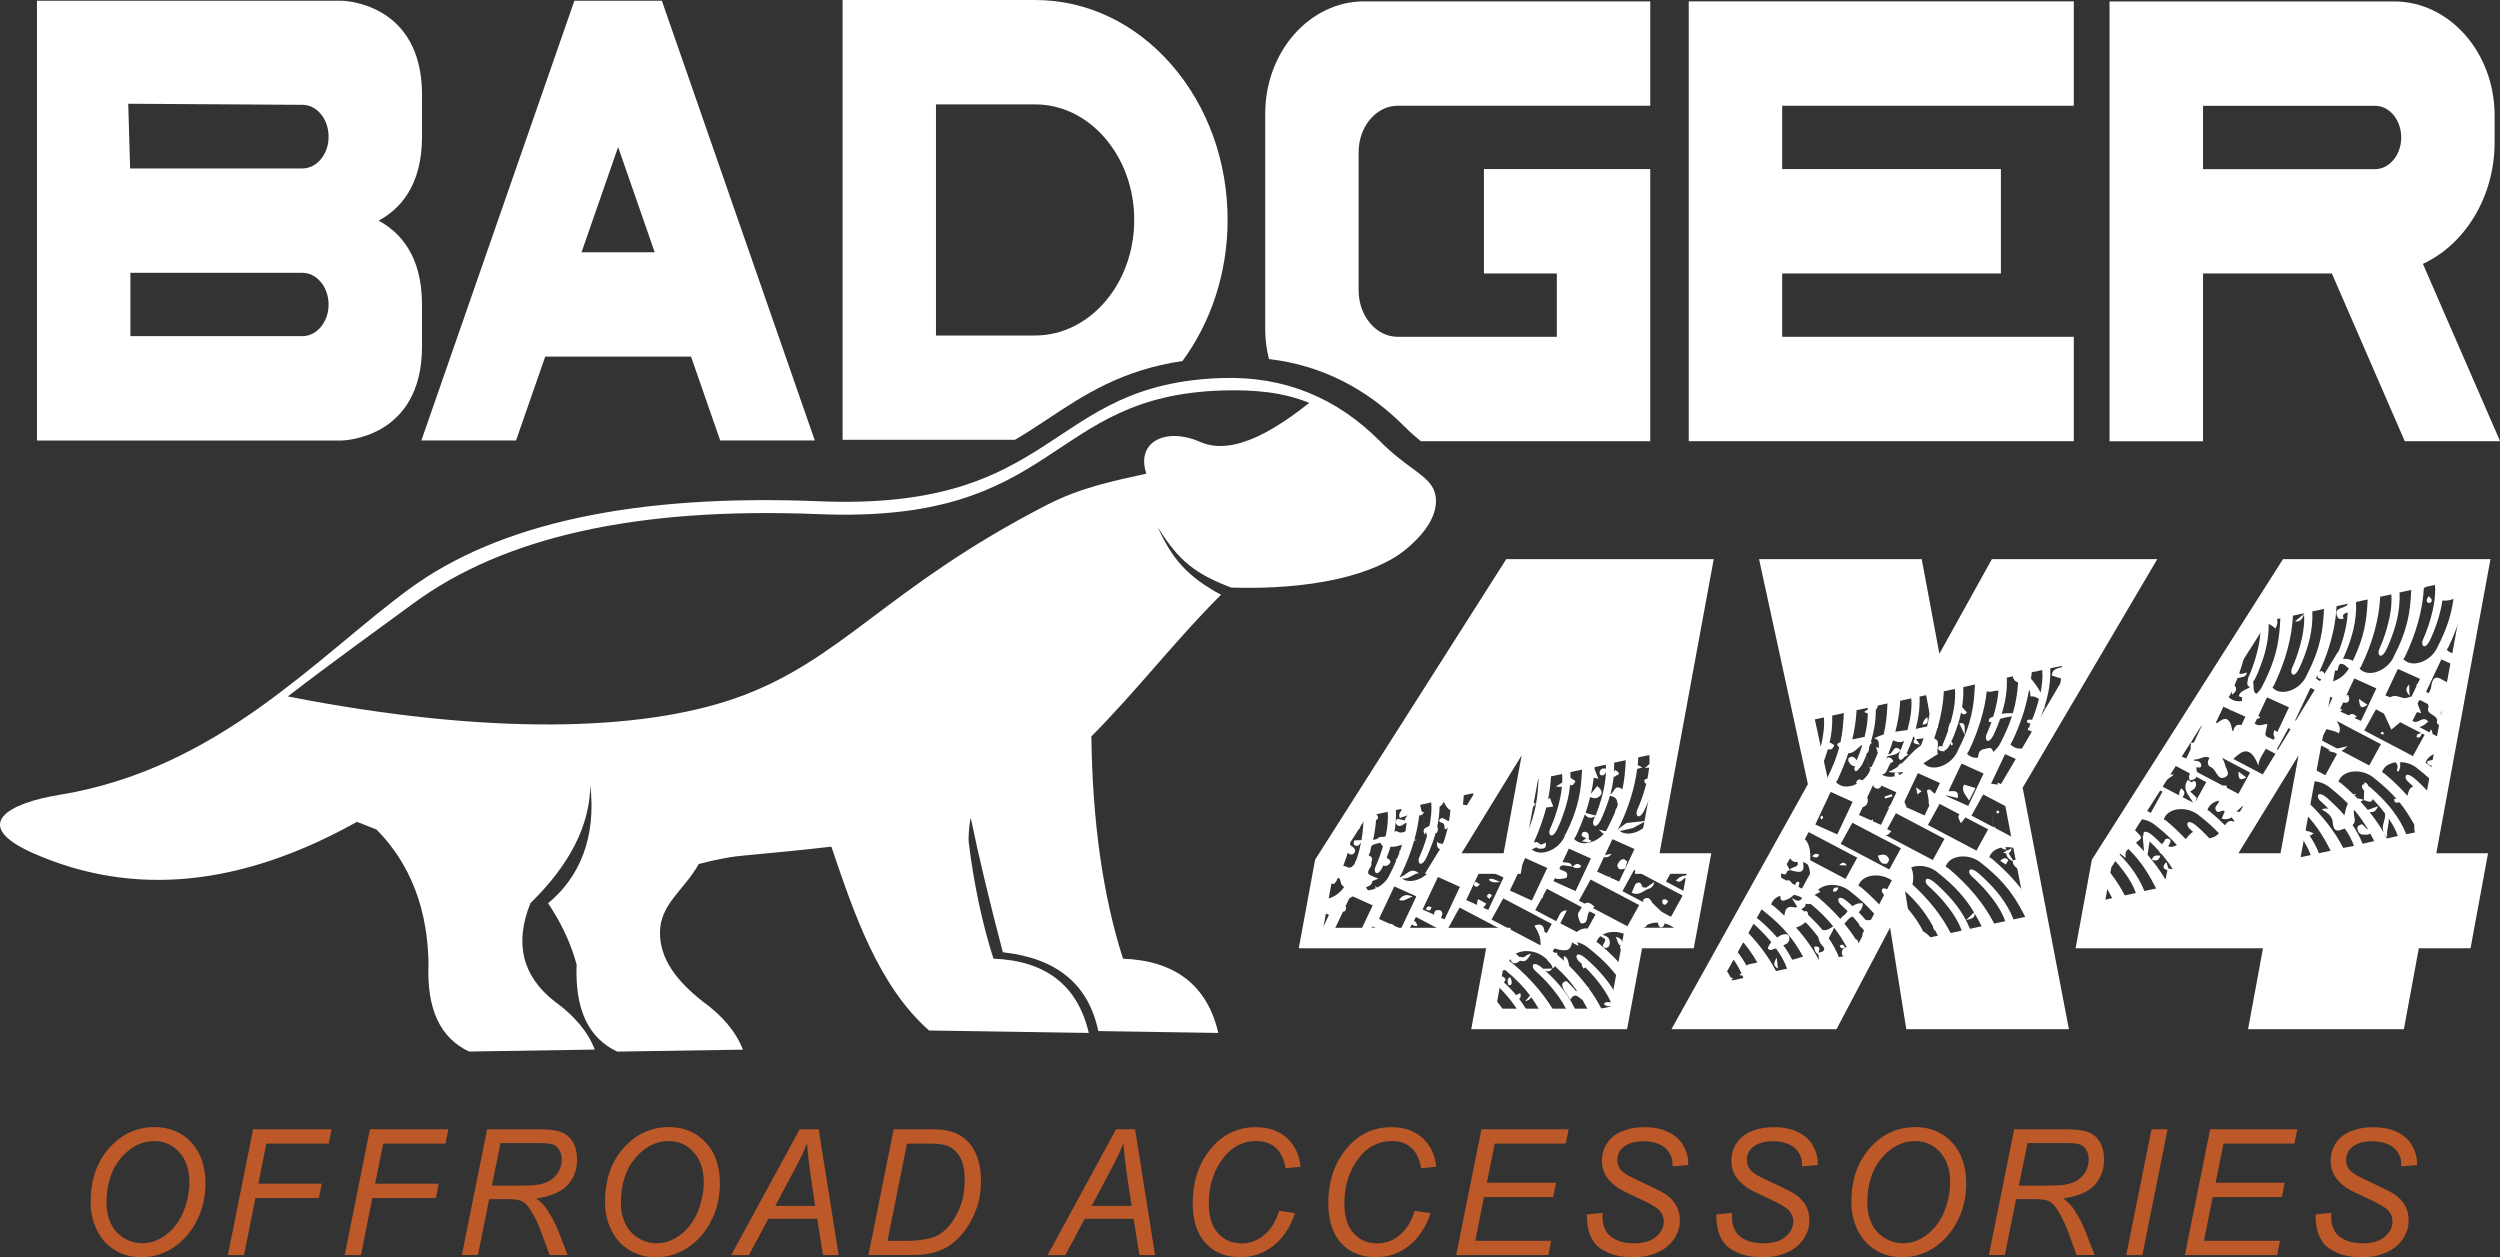 <svg xml:space="preserve" style="enable-background:new 0 0 3470.2 1745.1;" viewBox="0 0 3470.2 1745.1" height="1745.1px" width="3470.2px" y="0px" x="0px" xmlns:xlink="http://www.w3.org/1999/xlink" xmlns="http://www.w3.org/2000/svg" id="Layer_1" version="1.1">
<rect x="0" y="0" width="3470.2" height="1745.1" fill="#333333" stroke="none"/>
<style type="text/css">
	.st0{fill:#FFFFFF;}
	.st1{fill-rule:evenodd;clip-rule:evenodd;fill:#FFFFFF;}
	.st2{fill:#BD5828;}
</style>
<g>
	<path d="M3336.8,1428.6h-216.3l20.7-112.3h-260.1l22.6-123L3169,776.1h288l-75.2,408.3h71.8l-24.3,131.9h-71.8
		L3336.8,1428.6z M3154.7,1400.1h158.4l20.7-112.3h71.8l13.8-74.9h-71.8l75.2-408.3h-238.2l-253.9,399.4l-15.4,83.9h260.1
		L3154.7,1400.1z M2871.8,1428.6h-225.7l-22.5-141l-74.4,141h-229.1l189.4-340.1l-67.8-312.4h225.8l24.5,131.4l72.9-131.4h229.6
		l-186.9,317.3L2871.8,1428.6z M2670.4,1400.1h167l-59.7-312l167-283.6h-163.1l-103.2,186l-34.6-186h-166.8l62.6,288.4l-171.1,307.1
		H2532l106.3-201.3L2670.4,1400.1z M2258.5,1428.6h-216.3l20.7-112.3h-260.1l22.7-123l265.3-417.2h288l-75.2,408.3h71.8l-24.3,131.9
		h-71.8L2258.5,1428.6z M2076.3,1400.1h158.4l20.7-112.3h71.8l13.8-74.9h-71.8l75.2-408.3h-238.2l-253.9,399.4l-15.5,83.9H2097
		L2076.3,1400.1z M3189.2,1212.9h-133l190.1-309.7L3189.2,1212.9z M3107.1,1184.4h58.4l25.1-136L3107.1,1184.4z M2110.8,1212.9h-133
		l190.1-309.7L2110.8,1212.9z M2028.7,1184.4h58.4l25.1-136L2028.7,1184.4z" class="st0"></path>
	<path d="M1709,815.6c107.7,3.4,198.3-15.9,243.6-54c40.6-34.1,44-62,38.7-78.8c-7.2-22.8-37.4-31.7-75.9-70.5
		c-60.5-60.8-133.1-90-217.7-87.6c-246.6,7-225.1,184.8-560.5,171.1c-254.9-10.4-444.7,30.3-569.5,122
		c-128.7,94.6-264.3,249.7-486.2,285.7c-69.2,11.2-124.8,41.5-34.5,81.2c138.2,60.7,287.8,46,448.8-44.1l1.9,1.4l0.2-0.3
		c7.1,2.8,15.4,6.1,24.8,9.8c33.1,33.6,71,90.6,72.1,187.2c-2.5,61.9,16.2,102.1,56.3,120.9c0,0,58.2-0.9,174.5-2.7
		c-9.5-24.7-28.2-47.1-56.3-67.3c-44.4-35-55.4-80.4-33-136c53.9-52.6,82.5-107.4,83.1-164c8.5,74.4-15.5,128.5-58.6,164.2
		c16.5,24.5,30.9,52.9,39.6,85c-2.5,61.9,16.2,102.1,56.3,120.9c0,0,58.2-0.9,174.5-2.7c-9.5-24.7-28.2-47.1-56.3-67.3
		c-34.3-27.1-59.5-58-58.8-96.3c0.7-39,34.4-58.9,53.8-94.1c20.6-5.3,40.4-9.6,58.4-11.3c43.5-4.2,85.5-8,125.7-12.8
		c31.1,91.6,64.8,192.7,135.6,255.2c147.8,2.3,221.7,3.4,221.7,3.4c-15.3-65.8-59.4-100.2-132.3-103.1
		c-15.6-48.9-27.1-102.9-34.4-161.9c-0.5-4.3,0.2-22.9,2.9-33.5c10.7,52.1,25.6,114.3,44.5,186.5c74.9,8.2,119,44.6,132.5,109.4
		l166.6,2.6c-15.3-65.8-59.4-100.2-132.3-103.1c-27.8-87-42.4-189.8-43.9-308.5c64.1-64.5,118-135.2,180-196.6
		c-46.8-25.3-68-49.9-88-94.2C1636.2,779.1,1659.8,796.8,1709,815.6L1709,815.6z M1591.2,657.5c-15-44.9,27.9-64.8,74.7-44.1
		c48.5,21.5,111.1-22.6,151.5-54.1c-36.8-15.1-76.7-18.5-119.8-17.3c-246.6,7-225.1,185.3-560.5,171.7
		c-254.9-10.4-438.7,32.3-563.5,124c-53,38.9-113.2,82.1-174.1,129c279.9,54.9,490.5,47.9,620.4,2.8
		c148.3-51.5,208.1-152.8,433.2-268.6C1501.4,676.1,1546.8,667.4,1591.2,657.5L1591.2,657.5z" class="st1"></path>
	<g>
		<path d="M125.8,1669c0-31.1,8.6-56.3,25.9-75.6c17.3-19.3,38.2-28.9,62.8-28.9c20.9,0,37.9,7.1,51,21.3
			c13.1,14.2,19.7,33.2,19.7,57c0,17-3.3,32.8-9.9,47.3c-5,10.9-11.2,20.3-18.7,28.2c-7.6,7.9-15.6,14-24.2,18.3
			c-11.4,5.7-23.5,8.6-36.4,8.6c-13.4,0-25.6-3.3-36.6-10c-11-6.7-19.4-16-25-27.9C128.6,1695.2,125.8,1682.5,125.8,1669z
			 M147.8,1670.2c0,10.2,2,19.6,6.1,28.2c4.1,8.6,10.1,15.3,18.2,20.1c8.1,4.8,16.6,7.3,25.5,7.3c8.6,0,16.8-2.1,24.6-6.4
			c7.8-4.2,14.7-10.2,20.9-17.7c6.1-7.6,11-16.9,14.5-28c3.5-11.1,5.3-22,5.3-32.7c0-17.4-4.7-31.2-14-41.6
			c-9.3-10.3-20.9-15.5-34.6-15.5c-17.5,0-33,7.8-46.4,23.4C154.5,1623,147.8,1643.9,147.8,1670.2z" class="st2"></path>
		<path d="M316.3,1742.1l35-174.6h108.9l-4,19.9h-86.5l-11.1,55.6h88.1l-4,19.9h-88.1l-15.9,79.2H316.3z" class="st2"></path>
		<path d="M478.5,1742.1l35-174.6h108.9l-4,19.9h-86.5l-11.1,55.6H609l-4,19.9h-88.1l-15.9,79.2H478.5z" class="st2"></path>
		<path d="M641.1,1742.1l35.1-174.6h70.3c13.9,0,24.4,1.2,31.5,3.6c7.2,2.4,12.8,7,16.9,13.6c4.1,6.7,6.1,15.1,6.1,25.2
			c0,14.2-4.5,26-13.4,35.4c-8.9,9.4-23.3,15.4-43.2,18.2c6.1,4.7,10.7,9.3,13.8,13.8c7,10.2,12.6,20.8,16.9,31.8l12.8,32.9h-25
			l-12-32.5c-4.3-11.8-9.3-21.9-14.9-30.5c-3.8-6-7.7-9.9-11.7-11.7c-4-1.9-10.4-2.8-19.3-2.8H679l-15.5,77.5H641.1z M682.8,1645.7
			h31c14.3,0,23.7-0.2,28-0.6c8.5-0.9,15.4-2.9,20.8-6c5.4-3.1,9.6-7.3,12.6-12.5s4.5-10.9,4.5-16.9c0-5.1-1.1-9.5-3.3-13.3
			c-2.2-3.8-5.1-6.3-8.7-7.7c-3.6-1.3-9.7-2-18.3-2h-54.6L682.8,1645.7z" class="st2"></path>
		<path d="M839.8,1669c0-31.1,8.6-56.3,25.9-75.6c17.3-19.3,38.2-28.9,62.8-28.9c20.9,0,37.9,7.1,51.1,21.3
			s19.7,33.2,19.7,57c0,17-3.3,32.8-9.9,47.3c-5,10.9-11.2,20.3-18.7,28.2c-7.6,7.9-15.6,14-24.2,18.3c-11.4,5.7-23.6,8.6-36.4,8.6
			c-13.4,0-25.6-3.3-36.6-10c-11-6.7-19.4-16-25-27.9C842.6,1695.2,839.8,1682.5,839.8,1669z M861.8,1670.2c0,10.2,2,19.6,6.1,28.2
			c4.1,8.6,10.2,15.3,18.2,20.1c8.1,4.8,16.6,7.3,25.5,7.3c8.6,0,16.8-2.1,24.6-6.4c7.8-4.2,14.7-10.2,20.9-17.7
			c6.1-7.6,11-16.9,14.5-28c3.5-11.1,5.3-22,5.3-32.7c0-17.4-4.7-31.2-14-41.6c-9.3-10.3-20.9-15.5-34.6-15.5
			c-17.5,0-33,7.8-46.4,23.4C868.5,1623,861.8,1643.9,861.8,1670.2z" class="st2"></path>
		<path d="M1015,1742.1l95-174.6h26.4l27.7,174.6h-21.7l-8.1-50.3h-67.8l-26.9,50.3H1015z M1076.1,1673.9h55.4
			l-6.5-43.8c-2.5-17.4-4.1-31.9-4.7-43.5c-3.8,10-9.4,21.9-16.7,35.6L1076.1,1673.9z" class="st2"></path>
		<path d="M1205.5,1742.1l35-174.6h50.5c12.1,0,21.4,0.9,27.8,2.7c9.1,2.5,16.9,6.8,23.4,13.2
			c6.5,6.3,11.4,14.2,14.6,23.6c3.3,9.5,4.9,20.1,4.9,31.8c0,14.1-2,26.9-6.1,38.4c-4.1,11.6-9.4,21.7-16,30.5
			c-6.6,8.8-13.5,15.6-20.7,20.6c-7.2,5-15.7,8.6-25.5,11c-7.5,1.8-16.7,2.7-27.6,2.7H1205.5z M1231.9,1722.4h26.5
			c12,0,22.6-1.2,31.9-3.5c5.8-1.4,10.7-3.5,14.9-6.3c5.4-3.6,10.3-8.3,14.8-14.2c5.8-7.8,10.4-16.7,13.9-26.6
			c3.5-10,5.2-21.3,5.2-34c0-14.1-2.4-25-7.1-32.6c-4.7-7.6-10.8-12.6-18.1-15.1c-5.4-1.8-13.8-2.7-25.3-2.7H1259L1231.9,1722.4z" class="st2"></path>
		<path d="M1454.2,1742.1l95-174.6h26.4l27.7,174.6h-21.7l-8.1-50.3h-67.8l-26.9,50.3H1454.2z M1515.3,1673.9h55.4
			l-6.5-43.8c-2.5-17.4-4.1-31.9-4.7-43.5c-3.8,10-9.4,21.9-16.7,35.6L1515.3,1673.9z" class="st2"></path>
		<path d="M1775.5,1680.7l22.2,3.2c-7,20.2-17.2,35.4-30.6,45.7c-13.4,10.3-28.5,15.5-45.2,15.5
			c-20.3,0-36.5-6.5-48.4-19.4c-11.9-12.9-17.9-31.5-17.9-55.6c0-31.4,9.1-57.4,27.2-78c16.2-18.3,36.2-27.5,60.2-27.5
			c17.8,0,32.1,5,43.2,14.9c11,9.9,17.4,23.3,19.2,40l-20.9,2c-2.2-12.6-6.8-22-13.7-28.3c-6.9-6.2-15.8-9.3-26.7-9.3
			c-20.5,0-37.1,9.5-49.7,28.5c-11,16.4-16.5,35.8-16.5,58.2c0,18,4.2,31.6,12.7,41.1c8.5,9.5,19.5,14.2,33,14.2
			c11.6,0,22.1-3.9,31.4-11.8C1764.4,1706.2,1771.2,1695.1,1775.5,1680.7z" class="st2"></path>
		<path d="M1963.7,1680.7l22.2,3.2c-7,20.2-17.2,35.4-30.6,45.7c-13.4,10.3-28.5,15.5-45.2,15.5
			c-20.3,0-36.5-6.5-48.4-19.4c-11.9-12.9-17.9-31.5-17.9-55.6c0-31.4,9.1-57.4,27.2-78c16.2-18.3,36.2-27.5,60.2-27.5
			c17.8,0,32.1,5,43.2,14.9c11,9.9,17.4,23.3,19.2,40l-20.9,2c-2.2-12.6-6.8-22-13.7-28.3c-6.9-6.2-15.8-9.3-26.7-9.3
			c-20.5,0-37.1,9.5-49.7,28.5c-11,16.4-16.5,35.8-16.5,58.2c0,18,4.2,31.6,12.7,41.1c8.5,9.5,19.5,14.2,33,14.2
			c11.6,0,22.1-3.9,31.4-11.8C1952.6,1706.2,1959.4,1695.1,1963.7,1680.7z" class="st2"></path>
		<path d="M2021.3,1742.1l35.1-174.6h121l-4,19.9h-98.5l-11,54.3h96l-4,19.9h-96l-12.1,60.7h105.5l-4,19.8H2021.3z" class="st2"></path>
		<path d="M2202.6,1685.7l22-2.1l-0.2,6.1c0,6.7,1.5,12.9,4.5,18.5c3,5.6,7.9,9.9,14.8,13c6.9,3.1,15,4.6,24.5,4.6
			c13.4,0,23.6-3,30.7-9.2c7-6.1,10.6-13.1,10.6-21c0-5.5-1.9-10.5-5.6-15c-3.8-4.4-14.2-10.5-31.2-18.1c-13.2-6-22.2-10.5-27-13.7
			c-7.5-5.2-13.1-10.8-16.7-16.8c-3.6-6.1-5.4-13-5.4-20.8c0-9,2.4-17.1,7.1-24.3c4.7-7.2,11.6-12.7,20.7-16.6
			c9.1-3.8,19.4-5.7,30.8-5.7c13.6,0,25.1,2.4,34.5,7.2c9.4,4.8,16.2,11.1,20.4,19.1c4.2,7.9,6.3,15.5,6.3,22.7c0,0.7,0,1.9-0.1,3.6
			l-21.6,1.8c0-4.9-0.4-8.8-1.3-11.6c-1.5-4.8-3.9-8.9-7.1-12.3c-3.2-3.3-7.6-6-13.2-8c-5.6-2-11.9-3-18.8-3
			c-12.2,0-21.7,2.9-28.5,8.6c-5.2,4.4-7.8,10.2-7.8,17.4c0,4.3,1.1,8.1,3.2,11.5c2.1,3.4,6,6.7,11.5,9.9c4,2.3,13.4,6.9,28.2,13.7
			c12,5.6,20.3,9.9,24.9,13.1c6.1,4.2,10.8,9.3,14.1,15.3c3.3,6,4.9,12.8,4.9,20.4c0,9.5-2.8,18.2-8.3,26.1
			c-5.5,8-13.2,14.2-22.9,18.5c-9.7,4.4-20.9,6.6-33.5,6.6c-19,0-34.5-4.3-46.5-12.9C2208.7,1723.6,2202.7,1708.1,2202.6,1685.7z" class="st2"></path>
		<path d="M2382.3,1685.7l22-2.1l-0.2,6.1c0,6.7,1.5,12.9,4.5,18.5c3,5.6,7.9,9.9,14.8,13c6.9,3.1,15,4.6,24.5,4.6
			c13.4,0,23.6-3,30.7-9.2c7-6.1,10.6-13.1,10.6-21c0-5.5-1.9-10.5-5.6-15c-3.8-4.4-14.2-10.5-31.2-18.1c-13.2-6-22.2-10.5-27-13.7
			c-7.5-5.2-13.1-10.8-16.7-16.8c-3.6-6.1-5.4-13-5.4-20.8c0-9,2.4-17.1,7.1-24.3c4.7-7.2,11.6-12.7,20.8-16.6
			c9.1-3.8,19.4-5.7,30.8-5.7c13.6,0,25.1,2.4,34.5,7.2c9.4,4.8,16.2,11.1,20.4,19.1c4.2,7.9,6.3,15.5,6.3,22.7c0,0.7,0,1.9-0.1,3.6
			l-21.6,1.8c0-4.9-0.4-8.8-1.3-11.6c-1.5-4.8-3.9-8.9-7.1-12.3c-3.2-3.3-7.6-6-13.2-8c-5.6-2-11.9-3-18.8-3
			c-12.2,0-21.7,2.9-28.5,8.6c-5.2,4.4-7.8,10.2-7.8,17.4c0,4.3,1.1,8.1,3.2,11.5c2.1,3.4,6,6.7,11.5,9.9c4,2.3,13.4,6.9,28.2,13.7
			c12,5.6,20.3,9.9,24.9,13.1c6.1,4.2,10.8,9.3,14.1,15.3c3.3,6,4.9,12.8,4.9,20.4c0,9.5-2.8,18.2-8.3,26.1
			c-5.5,8-13.2,14.2-22.9,18.5c-9.7,4.4-20.9,6.6-33.5,6.6c-19,0-34.5-4.3-46.5-12.9C2388.4,1723.6,2382.3,1708.1,2382.3,1685.7z" class="st2"></path>
		<path d="M2569.8,1669c0-31.1,8.6-56.3,25.9-75.6c17.3-19.3,38.2-28.9,62.8-28.9c20.9,0,37.9,7.1,51.1,21.3
			c13.1,14.2,19.7,33.2,19.7,57c0,17-3.3,32.8-9.9,47.3c-5,10.9-11.2,20.3-18.7,28.2c-7.6,7.9-15.6,14-24.2,18.3
			c-11.4,5.7-23.6,8.6-36.4,8.6c-13.4,0-25.6-3.3-36.6-10c-11-6.7-19.4-16-25-27.9C2572.6,1695.2,2569.8,1682.5,2569.8,1669z
			 M2591.9,1670.2c0,10.2,2,19.6,6.1,28.2c4.1,8.6,10.2,15.3,18.2,20.1c8.1,4.8,16.6,7.3,25.5,7.3c8.6,0,16.8-2.1,24.6-6.4
			c7.8-4.2,14.7-10.2,20.9-17.7c6.1-7.6,11-16.9,14.5-28c3.5-11.1,5.3-22,5.3-32.7c0-17.4-4.7-31.2-14-41.6
			c-9.3-10.3-20.9-15.5-34.6-15.5c-17.5,0-33,7.8-46.4,23.4C2598.6,1623,2591.9,1643.9,2591.9,1670.2z" class="st2"></path>
		<path d="M2760.7,1742.1l35.1-174.6h70.3c13.9,0,24.4,1.2,31.5,3.6c7.2,2.4,12.8,7,16.9,13.6
			c4.1,6.7,6.1,15.1,6.1,25.2c0,14.2-4.5,26-13.4,35.4c-8.9,9.4-23.3,15.4-43.2,18.2c6.1,4.7,10.7,9.3,13.8,13.8
			c7,10.2,12.6,20.8,16.9,31.8l12.8,32.9h-25l-12-32.5c-4.3-11.8-9.3-21.9-14.9-30.5c-3.8-6-7.7-9.9-11.7-11.7
			c-4-1.9-10.4-2.8-19.3-2.8h-26.1l-15.6,77.5H2760.7z M2802.4,1645.7h31c14.3,0,23.7-0.2,28-0.6c8.5-0.9,15.4-2.9,20.8-6
			c5.4-3.1,9.6-7.3,12.6-12.5c3-5.2,4.5-10.9,4.5-16.9c0-5.1-1.1-9.5-3.3-13.3c-2.2-3.8-5.1-6.3-8.7-7.7c-3.6-1.3-9.7-2-18.3-2
			h-54.6L2802.4,1645.7z" class="st2"></path>
		<path d="M2951.4,1742.1l35.1-174.6h22.3l-35,174.6H2951.4z" class="st2"></path>
		<path d="M3032.8,1742.1l35.1-174.6h121l-4,19.9h-98.5l-11,54.3h96l-4,19.9h-96l-12.1,60.7h105.5l-4,19.8H3032.8z" class="st2"></path>
		<path d="M3214.1,1685.7l22-2.1l-0.2,6.1c0,6.7,1.5,12.9,4.5,18.5c3,5.6,7.9,9.9,14.8,13s15,4.6,24.5,4.6
			c13.4,0,23.6-3,30.7-9.2c7-6.1,10.6-13.1,10.6-21c0-5.5-1.9-10.5-5.6-15c-3.8-4.4-14.2-10.5-31.2-18.1c-13.2-6-22.2-10.5-27-13.7
			c-7.5-5.2-13.1-10.8-16.7-16.8c-3.6-6.1-5.4-13-5.4-20.8c0-9,2.4-17.1,7.1-24.3c4.7-7.2,11.6-12.7,20.8-16.6
			c9.1-3.8,19.4-5.7,30.8-5.7c13.6,0,25.1,2.4,34.5,7.2c9.4,4.8,16.2,11.1,20.4,19.1c4.2,7.9,6.3,15.5,6.3,22.7c0,0.7,0,1.9-0.1,3.6
			l-21.6,1.8c0-4.9-0.4-8.8-1.3-11.6c-1.5-4.8-3.9-8.9-7.1-12.3c-3.2-3.3-7.6-6-13.2-8c-5.6-2-11.9-3-18.8-3
			c-12.2,0-21.7,2.9-28.5,8.6c-5.2,4.4-7.8,10.2-7.8,17.4c0,4.3,1.1,8.1,3.2,11.5c2.1,3.4,6,6.7,11.5,9.9c4,2.3,13.4,6.9,28.2,13.7
			c12,5.6,20.3,9.9,24.9,13.1c6.1,4.2,10.8,9.3,14.1,15.3c3.3,6,4.9,12.8,4.9,20.4c0,9.5-2.8,18.2-8.3,26.1
			c-5.5,8-13.2,14.2-22.9,18.5c-9.7,4.4-20.9,6.6-33.5,6.6c-19,0-34.5-4.3-46.5-12.9C3220.2,1723.6,3214.2,1708.1,3214.1,1685.7z" class="st2"></path>
	</g>
	<g>
		<path d="M918.7,1H797.3L584.9,611.4h131.4L756.8,495h202.4l40.5,116.4H1131L918.7,1z M908.8,350.2H807.2L858,204.1
			L908.8,350.2z" class="st0"></path>
		<path d="M585.8,189.8v-58.2C585.8,2.5,474.9,1,473.8,1H51.3v610.5h422.4c1.1,0,112.1-1.5,112.1-130.6v-58.2
			c0-68.2-31-100.8-60.3-116.4C554.9,290.6,585.8,258,585.8,189.8z M419.8,466.6H181v-87.9h238.8c9.3,0,18.2,4.3,25,12.2
			c7.3,8.4,11.3,19.7,11.3,31.8C456.2,446.8,439.8,466.6,419.8,466.6z M419.8,233.8H180.6l-2.6-89.8l241.9,1.5
			c20,0.1,36.2,19.8,36.2,44v0.3C456.2,214,439.8,233.8,419.8,233.8z" class="st0"></path>
		<polygon points="2878.6,146.8 2878.6,1.9 2344.1,1.9 2344.1,612.4 2878.6,612.4 2878.6,467.5 2473.8,467.5 
			2473.8,379.6 2777.4,379.6 2777.4,234.7 2473.8,234.7 2473.8,146.8" class="st0"></polygon>
		<path d="M1455.4,580.9c50.1-33.2,101.8-67.3,186-79.8c39-53.1,62.6-121.4,62.6-195.9c0-81.1-27.6-157.5-77.6-215.1h0
			C1575.9,32,1508.5,0,1436.8,0h-267.2v610.5h239.2C1425.1,600.9,1440.4,590.9,1455.4,580.9z M1299.2,144.9h137.6
			c36.3,0,70.6,16.4,96.6,46.3c26.4,30.4,41,70.9,41,114.1c0,88.4-61.7,160.4-137.6,160.4h-137.6V144.9z" class="st0"></path>
		<path d="M3363.2,366.3c59.3-27.5,99.5-94.3,99.5-168.2v-37.8c0-87.3-62.6-158.3-139.5-158.3h-395v610.5H3058V379.6
			h178.8L3338,612.4h132.3L3363.2,366.3z M3333.1,190.8c0,24.2-16.3,44-36.4,44H3058v-87.9h238.8
			C3316.8,146.8,3333.1,166.5,3333.1,190.8z" class="st0"></path>
		<path d="M1940,146.8h350.7V1.9h-397.1c-75.7,0-137.4,69.9-137.4,155.9v298.8c0,14.5,1.9,28.5,5.2,41.8
			c71.6,8.4,134.7,39.9,188.4,93.9c7.9,7.9,15.3,14.4,22.4,20.1h318.5V234.7h-230.9v144.9H2161v87.9H1940
			c-29.8,0-54.1-28.9-54.1-64.3V211.1C1885.9,175.7,1910.2,146.8,1940,146.8z" class="st0"></path>
	</g>
	<g>
		<path d="M2544.6,1237.6c3.9,0.7,5.9-1,7.2-5.6C2547,1231.5,2544.1,1232.3,2544.6,1237.6z" class="st0"></path>
		<path d="M2515.3,1188.5c4.6,2.2,7.7,3.1,9.8-1.8C2521.7,1184.3,2518.9,1184.7,2515.3,1188.5z" class="st0"></path>
		<path d="M2675.3,995.5c-3.9,2.3-5.8,6-6.6,10.3C2676.2,1005.8,2676.7,1001.3,2675.3,995.5z" class="st0"></path>
		<path d="M2553,1201c4.4,0.1,7,0.2,10.6,0.3C2560.5,1196.8,2558,1195.8,2553,1201z" class="st0"></path>
		<path d="M2626.9,1105.4c-0.4-1-0.8-2.1-1.1-3.1c-3.3,1.2-6.7,2.4-10,3.5c0.3,0.9,0.6,1.8,0.9,2.7
			C2620.1,1107.5,2623.5,1106.5,2626.9,1105.4z" class="st0"></path>
		<path d="M2561.4,1315.2c-1.8-2-2.7-3.7-3.8-3.9c-1.3-0.2-2.7,0.9-4.1,1.5c0.8,1.2,1.5,3,2.6,3.4
			C2557.3,1316.6,2558.9,1315.8,2561.4,1315.2z" class="st0"></path>
		<path d="M2661.5,1102.6c1.9-1.4,3.9-2.8,5.8-4.2c-2.6-1.9-5.2-3.7-7.7-5.6C2660.2,1096,2660.9,1099.3,2661.5,1102.6z" class="st0"></path>
		<path d="M2526.4,1134.7c1,1.4,1.6,2.3,2.2,3.1c0.7-1.1,1.8-2.2,2.1-3.4c0.1-0.6-1.1-1.6-1.7-2.4
			C2528.2,1132.8,2527.3,1133.8,2526.4,1134.7z" class="st0"></path>
		<path d="M2626,1066.9L2626,1066.9c2.1-2.2,2.8-4.3,2.8-6.4C2628.8,1062.6,2628.1,1064.7,2626,1066.9z" class="st0"></path>
		<path d="M2719.6,1003.8c1.8,3.9,3.4,7.2,7.6,16.3C2726.8,1008.8,2729.4,1002.7,2719.6,1003.8z" class="st0"></path>
		<path d="M2711.8,978.2L2711.8,978.2c2.1-4,1.1-5.7-0.8-6.7C2712.8,972.6,2713.9,974.3,2711.8,978.2z" class="st0"></path>
		<path d="M2733.2,1111.4c3.6-7.1,6.2-12.4,8.9-17.6c-5.7-1.7-10.7-3.2-15.8-4.7l0,0
			C2721.6,1098.8,2729.3,1103.6,2733.2,1111.4z" class="st0"></path>
		<path d="M2557.9,1109.6c-1.8,2.8-3.5,5.6-5.3,8.5c-1,2.8-1.7,5.8-2.4,8.9c0.7-3.1,1.4-6.1,2.4-8.9
			C2554.3,1115.3,2556.1,1112.5,2557.9,1109.6z" class="st0"></path>
		<path d="M2651.9,1110.2c0.3,1,0.6,2,0.8,3C2652.4,1112.3,2652.1,1111.3,2651.9,1110.2c1.7-2,2.8-4,3.6-6.2
			C2654.7,1106.2,2653.5,1108.3,2651.9,1110.2z" class="st0"></path>
		<path d="M2466.2,1329.3c-4.6,7.7-4.9,11.3,1.8,15.2C2467.4,1339.5,2467,1336.1,2466.2,1329.3z" class="st0"></path>
		<path d="M2765,1192.1c-1.2-0.8-2.4-1.6-3.7-2.2c0.7-2,1.7-3.9,3.1-5.7c3.1-3.9,8.1-6.6,13.8-7.7
			c1.3,1.7,3.3,2.7,6.6,2.8c-0.3-1.2-0.7-2.3-1.1-3.4c8.1-0.4,17,1.8,24.4,7c0.8,0.6,1.5,1.2,2.3,1.8c0.1,0.1,0.1,0.1,0.2,0.2
			l-4.1-21.4l-0.5,0.9v0l-1.8,3.3l-33.9-17.9c-0.8-1-1.6-1.9-2.5-2.9c0,0.6,0,1.1,0,1.6l-1.7-0.9c0.1-3.6,0.3-7.2,0.4-10.7
			c-0.5-4.7-1.9-8.7-4-11.7c2,3.1,3.5,7,3.9,11.7c-0.1,3.6-0.3,7.2-0.4,10.7l-29.4-15.5l16.2-29.4l44.8,23.6l0,0l1.8,1l-1.5-7.9
			l-0.8-0.4l0.5-0.9l-5.2-27.2l1.5-2.5c-0.1,0-0.2,0-0.3,0.1c-7.1,2.8-14,1.1-20.7-2.1c0.1,0.9,0.2,1.8,0.1,2.7
			c-3.1-0.4-6.1-0.9-9.2-1.3l17.4-36.8l0,0l2-4.2l10.9,4.9l16.9,7.6l17.7-30.1c-10,9.1-23.8,12.6-33,7.9c-2-1-3.8-2.4-5.2-3.9
			c0.9-1.1,1.7-2.3,2.4-3.6c11.9-24.9,19.7-49,23.6-72.2c1.3,2.4,2,5.4,1.8,9.2c4.9-0.3,8.8,1,11.9,3.9c-0.5,2.1-1.1,4.2-1.7,6.3
			l0,0c-2.3,8-4.9,15.6-7.7,22.3c-2.7-0.2-5.7-0.7-7,1c-0.7,4.1,2.4,3.6,4.8,4.1c-0.2,0.3-0.3,0.7-0.5,1.1c-0.7,1.5-1.1,2.9-1.2,4.3
			c-1.5,0.7-2.7,1.7-1.7,4.2c0.8,0,1.5-0.1,2.2-0.1c1,2.1,3.3,2.5,6.3-0.7c8-1.7,10.5-6.3,7.6-14.4c0.4-1,0.8-1.9,1.2-2.9v0
			c1.6-4,3.2-8.3,4.7-12.8c0.2,0.7,0.5,1.3,0.7,2.1c0.3-1.5,0.3-3.1,0.2-4.7c5-15.5,8.6-33.3,7.8-52.6l16.2-3.5
			c0,0.6-0.1,1.2-0.1,1.8c-5.3,2.1-13.2,1.5-13.9,11.7c4.2,1.2,8.5,2.8,12.8,4.1c-0.7,7.2-1.7,14.3-3.2,21.6c-2,1.6-2.4,3.4-1.2,5.5
			c-0.4,1.4-0.7,2.9-1.1,4.3c-2.8,0.8-5.6,1.6-8.4,2.4c2.6,2.2,4.8,3.4,6.6,3.6c-1.5,5-3.3,10.1-5.5,15.5c-0.3-0.3-0.5-0.5-0.9-0.8
			c-5-3.8-11.2-3.3-7.2,4.5c0.7,1.5,1.6,4,3.1,6.3l32.9-55.8c1.8-9.6,3.2-19.2,3.7-28.5v0l15-3.3l74.6-126.6h-196.3l-88,158.7
			l-29.6-158.7h-196.3l52.6,242.4c2.4-11.4,4.1-22.7,4.6-33.7h0l15.4-3.3c1.1,12.2-0.8,26.3-4.2,40c-4.2,0-8.8,0.4-15,0.8l0.7,3.2
			c4.3,2.6,8,4.9,11.4,6.5c-1.9,6.2-4,12-6.2,17.4l3.1,14.3c1.6-2,3.4-4.9,5.2-9.4c1-2.3,2-4.8,3.1-7.3v0c2.7-6.6,5.3-13.8,7.5-21.5
			c3.2,1.2,6.1,0.9,8.8-5.2c-2.3-2.3-4.4-3.4-6.5-3.7c2.7-11.7,4.2-24.3,3.6-37.7l16.2-3.5c-0.7,14-1.7,26.8-4.7,40.5
			c-6.3,1.9-4.7,4.5-1.7,7.2c-3.6,13.5-9.2,28.1-18.4,45.9c-0.4,0.9-0.9,1.7-1.3,2.6c-3.5,5.9-8.4,10.6-13.9,13.8l-13.4,24.1l5,2.3
			l-15.5,32.8c-2.2-0.1-4.3,1-5.4,4.8c0.8,0.5,1.6,1,2.4,1.4l-2.5,5.3v0l-0.4,0.9l-8.1-3.6l-7.5,13.4l10.3,5.4c-1,0.8-2.3,1.4-4,1.7
			c6.2,3.1,7.2,9.5,13.5,8c0.4,0.2,0.9,0.3,1.4,0.3c2.2,9.1-9.1,5.4-10.6,11.1c0,0-0.1,0-0.1,0.1c0,0,0,0.1,0.1,0.1l0,0l0,0l0.1-0.2
			c16.5,5.2,20.6,2.7,18-11.4l6.1,3.2c3.1,4.7,3.2,9.5,3.7,13.3l-9.5,17.4l0,0l-1.8,3.3l-4.8-2.5c0.6-1.9,1.1-3.9,1.4-6
			c-5-3.5-4.4,2-6.4,3.4l-3.6-1.9c-2.2-2.8-4.4-6.1-7.5-4l-7.4-3.9c-0.8-2.1-1.2-4.3-0.9-6.9v0c3.5,1.9,7.2,4.3,8.6-2.2
			c1.3-0.6,2.7-1.1,4-1.7c-2.3-4-4.6-8-6.8-12c-4.8,0.5-4.1,5.1-6.2,7.4c-0.6,0.3-1.2,0.6-1.7,1c-3.7,0.1-10.1,0.1-8,4.8
			c0.6,1.4,1,2.9,1.4,4.3l-5.3-2.8l-3,5.5l2,1.1l-14.4,26.2v0l-1.8,3.3l-2.2-1.2l-6,10.8c4.2,1.2,8.4,3,12.1,5.6
			c0.8,0.6,1.5,1.2,2.3,1.8c30.3,23.8,43.9,42.6,55.8,64.4c-5.1,1.1-9.9,3.3-15.1,4.2c-3.7-7.3-7.8-14-12.3-20.1
			c4.8-1.8,9.1-4.1,8.4-10.6c-0.7-7.3-9.7-4.6-13.1-2.6c-1.3,0.8-2.6,1.6-3.9,2.4c-4.9-5.7-10-11-15-15.6v0c-2-1.9-3.9-3.6-5.8-5.4
			c-11.7-10.9-16.3-8.3-15.3-3.5c0.4,1.9,1.8,4.2,4,6c6.6,5.9,14.1,13.4,21.2,21.7v0c0.9,1.1,1.9,2.3,2.8,3.4c-2,2.3-3.7,4.9-4.7,8
			c-0.2,0.7,2.2,5.1,8.3,1.1c-0.3,0.1,1.4,0.1,3-0.4c6.6,9.1,12.1,18.7,15.3,28l-15.4,3.3c-11.3-22-27.7-43.1-48.6-63.1l-6.9,12.4
			c13.3,13.2,22,25.5,29.6,38.7c-1.7,0.6-3.6,1.1-5.5,1.4c-3.3,0.5-7,1-9.4,3c-6.4-11.5-14.1-21.4-22-30l-5.3,9.5
			c8.1,9.8,15.4,20.5,20.2,31.1c-1.1,0.9-2.1,1.7-3.2,2.6c1.5,0.2,3.1,0.5,4.6,0.7c0.5,1.1,0.9,2.3,1.3,3.4l-15.4,3.3
			c-0.4-0.7-0.8-1.3-1.1-2c0.9-0.3,1.8-0.6,2.8-1c-1.5-0.3-2.8-0.7-4-1.2c-4-7.3-8.7-14.5-13.7-21.7l-8.8,15.9
			c2.5,4.5,5,9.1,7.4,13.8l-16.2,3.5c-0.1-0.3-0.3-0.5-0.4-0.8l-26.2,47.1h196.3l49.5-93.8l-3.8,0.8c-1.8-3.4-3.6-6.8-5.6-10.2
			c-1-2.4-2-4.9-3.1-7.6c-0.4,0.4-0.7,0.7-1.1,1.1c-4.9-7.7-10.4-15.3-16.5-22.7c2.4-2.6,4.7-5,6.9-7.4c1.4-1,2.9-1.9,4.4-2.7
			c1.8,2,3.7,4.1,5.5,6.2v0c1.1,1.3,2.2,2.6,3.3,4c0.8,3,2.2,4.9,4.4,5.6c1,1.3,1.9,2.6,2.8,4c-0.8,1.6-1.5,3.3-2.3,5
			c1.5,6.9,3,13.9,4.5,20.8c1.6-6.3,1.3-12.7,3-18c1.6,2.7,3,5.4,4.4,8.1l21.6-40.9c-10.2-12.1-21.8-23.8-35.3-35.2
			c-1.2-0.8-2.4-1.6-3.7-2.2c0.7-2,1.7-3.9,3.1-5.7c8.2-10.3,28.8-11.8,43.7-1.4c0.8,0.6,1.5,1.2,2.3,1.8l4.8,22.1
			c-0.8-0.8-1.6-1.5-2.4-2.2l2.7,16.9c1.3,1.4,2.5,2.7,3.8,4.1l5.1,23.4c-1.5,0.9-2.8,1.7-4.1,2.4l19.7,123.7h196.3l-28.8-150.4
			C2811.8,1238.7,2791.8,1214.6,2765,1192.1z M2820.4,933.1l5.6-1.2c0,0.3,0,0.6,0,1c0.4-0.4,0.7-0.8,1-1.2l7.8-1.7
			c0.9,9.6-0.2,20.5-2.3,31.4c-3.5-6.7-8.2-13.4-13.4-19.4C2819.4,939.2,2819.9,936.3,2820.4,933.1z M2737.1,1139.3L2737.1,1139.3
			l22.6,11.9l-14.4,26.2v0l-1.8,3.3l-67.4-35.5l4.1-7.4c1.7,0.1,3.5,0.3,5.1,0.6l0,0c-1.7-0.3-3.4-0.4-5.1-0.6l12.1-22l27.6,14.5
			c-2.8,3.5-1.2,6.4,2.1,12.4c2-2.6,4-5.3,6.1-8.1L2737.1,1139.3z M2597.3,1138.8l-16.9-7.6l5.1-10.7c5.9-2.3,7.9-5.5,6.9-13.1
			c-0.4,0.2-0.7,0.5-1.1,0.7l8.4-17.8l11.7,53.8l-0.4,0.9l-11.4-5.1c0.1-0.9,0.1-1.8,0.1-2.9
			C2598.8,1137.6,2598.1,1138.2,2597.3,1138.8z M2599.7,1090.2l0.4-0.8c0.4,2.9,2.2,5,6.1,5.4c1.6,0.2,4.6-1.9,5-3.4
			c0.1-0.4,0.1-0.8,0.1-1.1l21,9.5l-8.3,17.7c-1.7,1.8-3.4,3.6-5,5.5c1.1-1.2,2.4-2,3.6-2.5l-11.2,23.7L2599.7,1090.2z M2619.5,1151
			l12.2-22.2l44.8,23.6h0l22.6,11.9l-14.4,26.2v0l-1.8,3.3l-65.6-34.6c3.4,0.3,5.8-2.7,8-5.6
			C2623.5,1152.7,2621.5,1151.9,2619.5,1151z M2676.5,1106.4c0.2,1.4,0.4,2.8,0.6,4.2c-0.1,1,0,1.8,0,2.6c0.1,2.2,0.4,3.7,1,4.7
			l-6.2,13.1l-0.4,0.9l-22.3-10c-0.1-0.5-0.3-0.9-0.4-1.4c0.1,0.5,0.3,0.9,0.4,1.4l-4.2-1.9c0.6-0.3,1.1-0.6,1.7-1
			c-2.2-2.1-2.9-4.4-3-6.8l16.5-34.9v0l2-4.2l30.6,13.8l-6.9,14.6c-3.9-0.7-6.1-8.7-11.2-4.2
			C2675.3,1100.1,2675.9,1103.3,2676.5,1106.4z M2732.5,1117.8L2732.5,1117.8l-0.4,0.9l-20-9c0.6-0.3,1.2-0.6,1.8-0.9c0,0,0,0,0,0
			c-0.6,0.3-1.2,0.6-1.8,0.9l-10.6-4.8l0.4-0.8c5.2,1.2,10.3,2.4,15.6,3.7c2-12.8-7-8.9-12.8-9.6l16.1-34.1v0l2-4.2l30.6,13.8
			L2732.5,1117.8z M2785.6,940.6l8.3-1.8c0.5,3.5,2.2,6.6,7.4,8.5c-1,14.2-2.8,27.5-7.3,42.7c-5.2-0.2-10.4-0.1-15.4,0.9
			C2783.2,975.9,2786.5,959,2785.6,940.6z M2792.7,994.3c-3.5,10.9-8.5,22.7-15.6,36.5l-4.8-22.1c1.4-3.4,2.7-7.1,4.1-10.8
			C2781.6,996.1,2787.1,995.2,2792.7,994.3z M2770.2,958.9c1.2-0.4,2.6-0.1,3.9-0.1c-0.8,10.1-3,20.9-5.9,31l-6.4-29.4
			C2764.6,959.9,2767.4,959.4,2770.2,958.9z M2761.3,960.5c0.2,0,0.4-0.1,0.5-0.1l6.4,29.4c-0.5,1.8-1,3.5-1.6,5.2
			c-3.7,0.8-6.7,2.4-5.8,7.2c0,0.2,1.7,0,3.5-0.1c-2.1,5.9-4.2,11.4-6.4,16.3c-1.3,2.6-1.6,5.2-1.2,7.1c1,4.7,6.4,5.2,12.5-9.6
			c1-2.3,2-4.8,3.1-7.3l4.8,22.1c-0.4,0.8-0.9,1.7-1.3,2.6c-2.4,4.1-5.6,7.6-9.1,10.4c-0.2-1-0.6-2.1-1.2-3.1
			c-2.5-4.1-6-1.8-9.4-1.3c-7.8,1.1-9.9,5-9.9,9.7c-0.4,1-0.8,2-1.2,3c-3.4,0-6.7-0.5-9.5-1.9c-2-1-3.8-2.4-5.2-3.9
			c0.9-1.1,1.7-2.3,2.4-3.5c13.8-28.8,22.1-56.6,25.1-83.2C2758.9,959.7,2760.2,960,2761.3,960.5z M2689.3,1010.6
			c0.3-0.1,0.6-0.2,0.9-0.2c-0.1-0.5-0.2-1-0.3-1.5c4.8-16.9,7.6-33.3,8.3-49.3l15.4-3.3c1.3,14.2-1.5,31.1-6,46.7v0
			c-0.1,0.4-0.2,0.7-0.3,1.1c-0.1-0.5-0.3-0.9-0.4-1.4c-1.9,5.3-3.1,9-2.7,11.3c-2.2,6.4-4.5,12.4-6.8,17.5c-0.9,1.8-1.1,3.5-1.2,5
			c-0.9-0.6-1.9-1.1-3.4-1c-1,0-2.8,2.2-2.6,3.1c0.9,4.5,4.8,3.8,9.1,4.4c-0.1-0.5-0.2-1-0.3-1.5c2.2,0,5.3-2.7,8.8-10.3
			c0.1,1.1,0.2,2.3,0.3,3.4c4-0.3,2.8-2.7,0.4-5c0.1-0.2,0.2-0.4,0.3-0.6c1-2.3,2-4.8,3.1-7.3v0c3.9-9.7,7.7-20.7,10.2-32.6
			c0.2,0.3,0.5,0.5,0.7,0.8c2.4,2.2,5.2,2.3,7.5-1c-2.3-2.5-4.5-4.9-6.8-7.4c1.4-8.8,2.1-18.1,1.7-27.8l16.2-3.5
			c-1.4,29.8-4.3,54-24.8,93.7c-0.4,0.9-0.9,1.7-1.3,2.6c-9.2,15.5-28.6,22.8-40.3,16.8c-2-1-3.7-2.3-5.1-3.8
			c6.7-4.3,13.2-8.9,20-12.7c-2.6-6.3,4.3-18.5-4.3-21.3c-0.2-0.1-0.5,0-0.8-0.1C2686.4,1020.4,2687.9,1015.5,2689.3,1010.6z
			 M2664.5,966.9l16.2-3.5c-0.7,15.5-1.9,29.5-5.7,44.9l-15.9,3.5C2662.8,998.2,2665.2,983.1,2664.5,966.9z M2637.6,972.7
			L2637.6,972.7l15.4-3.3c1.3,13.4-1.3,29.2-5.3,44c-5.5,0.7-11.1,1.3-16.8,2.3C2634.7,1001,2637,986.7,2637.6,972.7z
			 M2627.7,1027.6c6.8,3.3,11.6,3.1,15.4,0.8c-2.1,5.9-4.2,11.4-6.4,16.3c-1.3,2.6-1.6,5.2-1.2,7.1c0.5,2.3,2,3.5,4.2,2.6
			c-4.6,4.2-9.2,8.4-13.7,12.6c4.6-4.2,9.2-8.4,13.7-12.6c1.2-0.6,2.6-1.9,4.2-4.2c1.6-0.1,3.2-1.4,5.1-3.5
			c-0.9-0.3-1.8-0.5-2.6-0.8c0.6-1.1,1.1-2.3,1.7-3.7c1-2.3,2-4.8,3.1-7.3c1.7-4.1,3.3-8.4,4.8-12.9c0.7,1.1,1.3,2.2,2,3.3l0,0
			c-4.6,6.7,0.1,7.2,7,8.4c-2.5-3.6-3.9-5.6-5.3-7.7c3.4-0.4,6.9-0.8,10.5-1.2c-1.1,3.2-2.4,6.5-3.8,9.9c-0.9,0.6-1.7,1.2-2.5,1.8
			c-9.1,6.3-15.6,15.5-24.5,23.5c-0.3-0.1-0.5-0.2-0.9-0.2c-1-0.1-3.3,2.1-3.5,3.4c0,0.1,0,0.3,0,0.4c-4,3-8.6,5.8-14,7.9
			c7,1.2,13.4,1.2,19.2,0.3c0.5,0.3,1.1,0.6,1.6,0.9c-2,1.2-4,2.3-6,3.1c-0.1-0.9-0.2-1.7-0.2-2.6c-2.7-0.8-6.4-1.7-5.9,2.4
			c0.1,1,0.4,1.5,0.7,1.9c-5.8,1.4-11.5,1.1-16-1.2c-0.9-0.4-1.6-1-2.4-1.5c9.5,0.6,7.7-16.6,16.2-17.4c-1.2-5-6.6-7.3-8.4-5.3
			c-0.4,0.5-0.9,0.9-1.4,1.3c0.5-1.2,1-2.4,1.5-3.7c6.5-1.6,13.8-1.8,18.2-8.4c-9.4-9.4-10.1,4.1-15.4,5.5c-0.6,0.2-1.1,0.1-1.7,0.1
			C2623.5,1040.5,2625.7,1034,2627.7,1027.6z M2596,1033c0.8-0.5,1.6-1.1,2.4-2c-0.6-0.5-1-0.8-1.5-1.2c4.1-13.4,6.9-28.4,6.9-44.6
			c1.4-1.6,2.5-3.5,2.9-5.9l13.3-2.9c-0.7,14.9-1.8,28.3-5.3,43c-4.3,1.4-8.7,3.1-13.2,5.4c9,2.1,5.5,8.4,6.8,13.7
			c-1.2-0.8-2.5-1.4-4.2-1.4c0.9,2.8,1.7,5.4,2.5,7.9c-2.4,6.1-5.3,12.6-8.7,19.5l-2.8,0.6c0.1,0.6,0.3,1.2,0.4,1.8l1.4-0.3
			c-0.6,1.2-1.1,2.3-1.7,3.5l-4.8-22.1c0.3-0.8,0.6-1.6,0.9-2.4c0.2,0,0.3,0,0.5,0c2.3-2.5,2.8-5.2,2.5-8.2
			C2595,1036,2595.6,1034.5,2596,1033z M2577.1,985.8L2577.1,985.8l15.4-3.3c0.1,0.7,0,1.6,0.1,2.3c-1.7,1.2-3.5,2.3-5.2,3.5
			c1.8,0.7,3.6,1.4,5.3,2.1c-0.1,10.3-1.8,21.5-4.5,32.4c-6,1.3-11.7,2.5-17.1,3.7C2574.4,1012.6,2576.4,999.1,2577.1,985.8z
			 M2550.9,1082.1c0.5-1.1,1-2.3,1.5-3.4c4.3,0.5,8.6,0.9,12.9,1.4c-4.3-0.5-8.6-0.9-12.9-1.4c5.2-11.3,9.6-22.4,13.2-33.3
			c6.9,0.7,12.1-6.2,17.9-10.8c0.5,0,1,0,1.4,0c-2.3,7.5-5,14.6-7.6,20.7c-1.3-1.5-2.3-3.1-3.7-4c-3.4-2.4-11.7,0-6.3,7.9
			c1.9,2.8,4.5,4.5,7.7,4.5c0,0.1,0,0.2,0,0.3c-1.4,1.6-1.5,3.6,0.3,6.5c2.8-0.2,4-1.5,4.7-3.4c2.1-1.4,4.7-4.9,7.5-11.6
			c1-2.3,2-4.8,3.1-7.3l4.8,22.1c-0.4,0.8-0.9,1.7-1.3,2.6c-2.4,4.1-5.6,7.6-9.1,10.4c-4.3-2.6-7-1.5-8.7,3.4
			c0.5,0.5,1.1,0.8,1.5,1.1c-1.4,0.7-2.9,1.4-4.3,2c0-1.3,0-2.6,0.1-3.9c0,1.3,0,2.6-0.1,3.9c-7,2.5-14.2,2.7-19.7-0.1
			c-2-1-3.8-2.4-5.2-3.9C2549.3,1084.5,2550.1,1083.3,2550.9,1082.1z M2539.1,1103.4L2539.1,1103.4l2-4.2l16.6,7.5l13.9,6.3
			l-20.9,44.3l-0.4,0.9l-13.8-6.2c0.1-0.1,0.2-0.2,0.4-0.3c-0.2,0.1-0.4,0.1-0.7,0.2l-16.4-7.4L2539.1,1103.4z M2511.8,1193.6
			c0.4-0.1,0.7-0.2,1.1-0.4c0.1-10.5-0.4-20.8-7.6-28.5l5.3-9.7l44.8,23.6v0l22.6,11.9l-14.4,26.2l0,0l-1.8,3.3L2511.8,1193.6z
			 M2476.9,1271c-4.7-4.5-9.6-8.9-14.8-13.3c-1.2-0.8-2.4-1.6-3.7-2.2c0.7-2,1.7-3.9,3.1-5.7c2.3-2.9,5.8-5.1,9.7-6.5
			c0.2,3.9,0.1,8.2,6.2,6.4c5.2-1.5,9.4-4.1,12.6-7.6c3.9,0.7,7.7,2.1,11.3,4c-0.3,0.7-0.7,1.4-0.9,2.1c-3.3,3.5-7.1,2.2-13.2-1.7
			c3.2,5.3,5,8.2,7.7,12.8c-1.2-0.2-2.2-0.1-2.8,0.4C2479,1256.3,2477.9,1263.5,2476.9,1271z M2523.9,1322.3c2.9-6.1,2-9.2-5.6-8.3
			c0,5.8,2.5,8.8,5.9,11.3c0.2,2.4,0.4,4.9,0.6,7.3c-8.2-15.5-18.7-30.5-31.7-45c3.9-1.5,7.5-2.8,10-5.2c0.8-0.8,2.1-1.5,3.3-2.2
			c3.3,3.4,6.7,7.1,9.9,10.9v0c2.6,3.1,5.2,6.3,7.6,9.5c0.8,4.5,2.1,8.5,5.8,12.2C2535.5,1318.6,2530.3,1321.8,2523.9,1322.3z
			 M2529.6,1290.7c-5.7-6.9-11.6-13-17.3-18.4v0c-0.8-0.8-1.6-1.5-2.5-2.3c-0.3-5.7-2.7-5.8-5.4-4.9c-1.5-1.3-2.9-2.4-4.1-3.2
			c3-1.8,6.6-2.9,6-7.6c2.9,1,5.1,0.9,6.7,0.1c13.7,11.2,23.6,21.4,31.6,31.4C2539.4,1289.7,2534.7,1292.2,2529.6,1290.7z
			 M2563.5,1314.9c-3.7,0.3-6.3,2.3-6.8,6.8c-0.2,1.6,0.2,4.1,1.2,4.7c0.6,0.4,1.1,0.6,1.6,0.7l-6.9,1.5
			c-3.9-9.7-8.8-18.4-14.2-26.3c2.3-4.7,5.8-9.7,7.4-14.8C2552.8,1296.5,2558.3,1305.4,2563.5,1314.9z M2607.7,1276.1
			c-5.8-0.7-11.9,1.6-17.7,1.2c-3.3-4-6.7-7.6-10-11.1c3.3-2.8,5.7-6.5,5.7-12.4c-5.8-0.5-10.3,1.1-14.2,4c-1.5-1.4-2.9-2.8-4.4-4
			c-11.7-10.9-16.3-8.3-15.3-3.5c0.4,1.9,1.8,4.2,4,6c2.8,2.5,5.8,5.4,8.9,8.4c-0.7,0.8-1.3,1.7-2,2.6c-1.7,3-6.8,5.1-8,8.4
			c-9.4-10.6-20-21-32-31c-1.2-0.8-2.4-1.6-3.7-2.2c0.1-0.2,0.2-0.5,0.3-0.7c2.5-1.2,4.9-2.4,7.6-3.8c-1.2-1.5-2.3-2.3-3.4-2.6
			c8.9-8.9,28.1-9.9,42.2,0c0.8,0.6,1.5,1.2,2.3,1.8C2586.2,1251.3,2598.3,1263.7,2607.7,1276.1z M2622.5,1206.9l-67.5-35.5
			l16.2-29.4l44.8,23.6l5.6,26c-2.9-6.3-8.2-6.3-15-3.7c2.2,6.5,4.2,12.5,12.1,11c1.3-0.2,3.1-3.3,3.4-5.2l2.2,9.9L2622.5,1206.9z
			 M2624.3,1203.6l-2.2-9.9c0.1-0.4,0.1-0.8,0-1.1c-0.2-0.4-0.3-0.7-0.5-1.1l-5.6-26l22.6,11.9L2624.3,1203.6z M2642.6,1288.2
			l-5.1-23.4c4.9,5.7,9.5,11.9,13.6,18.2C2648.2,1285,2645.3,1286.7,2642.6,1288.2z M2679.8,1301.1c-1.7-1.6-3.5-3.2-5.2-4.9
			c-1.7-1.3-3.4-2.4-5-3.2c-9.8-19.7-23.4-35-36.1-47l-4.8-22.1c29.3,23,42.9,41.3,54.6,62.2c0,1.9,0.6,3.8,2.4,5.6
			c0.2-0.1,0.3-0.2,0.4-0.4c1.3,2.5,2.6,4.9,3.9,7.5L2679.8,1301.1z M2734.4,1289.3c-9.7-24.3-25.7-42.5-40.3-56.4l0,0
			c-2-1.9-3.9-3.6-5.8-5.4c-11.7-10.9-16.3-8.3-15.3-3.5c0.4,1.9,1.8,4.2,4,6c6.6,5.9,14.1,13.4,21.2,21.7l0,0
			c10.5,12.4,20.1,26.6,24.8,40.1l-15.4,3.3c-12.1-23.6-29.8-46.2-53-67.4c2.3-10,0.8-17.3-1.6-23.8c9.9-3.6,23.4-2.3,34,5.1
			c0.8,0.6,1.5,1.2,2.3,1.8c26.2,20.6,39.9,37.4,50.8,55.7c-2.9,2.8-5.4,5.2-11.1,10.8c8.7-2.3,12.7-3.5,11.8-9.7
			c3.4,5.8,6.6,11.8,9.9,18.1L2734.4,1289.3z M2733.5,1210.9c0.4,1.9,1.8,4.2,4,6c6.6,5.9,14.1,13.4,21.2,21.7l0,0
			c10.5,12.4,20.1,26.6,24.8,40.1l-15.4,3.3c-13.9-27.1-35.1-52.9-63.7-76.8c-1.2-0.8-2.4-1.6-3.7-2.2c0.7-2,1.7-3.9,3.1-5.7
			c8.2-10.3,28.8-11.8,43.7-1.4c0.8,0.6,1.5,1.2,2.3,1.8c35.1,27.6,47.7,48.4,61.4,75l-16.2,3.5c-9.7-24.3-25.7-42.5-40.3-56.4l0,0
			c-2-1.9-3.9-3.6-5.8-5.4C2737.1,1203.5,2732.5,1206.2,2733.5,1210.9z" class="st0"></path>
		<path d="M2532.9,1072.7c-2.2,1.1-4.4,2.3-6.5,3.5c0,0,0.9,2.3,1.1,2.2c2.3-0.6,4.6-1.4,6.9-2.2
			C2533.9,1075.1,2533.4,1073.9,2532.9,1072.7z" class="st0"></path>
		<path d="M2780.6,1183.5c1.5,0.6,2.9,1,4.2,1.1c0.5,4.5,3,8.2,9.4,10.8c-0.2,0.7-0.3,1.4-0.1,2.3c0.4,1.9,1.8,4.2,4,6
			c6.3,5.6,13.3,12.7,20.1,20.5l-3.5-18.1c-1.8-1.7-3.6-3.4-5.3-4.9c-8.6-8.1-13.4-8.7-14.9-6.6c-2.4-3.9-4.5-7.2-6.5-10.4
			c2.1-0.7,3.6-2.7,4.3-6.7c-2.1,1.1-4.3,2.1-6.4,3.2c-0.3-0.5-0.6-0.9-0.9-1.4c-0.1,0.7-0.1,1.3-0.2,1.9
			C2783.4,1182.1,2782,1182.8,2780.6,1183.5z" class="st0"></path>
		<path d="M2788.4,1079.2c3.8-0.2,7.6-0.4,11.3-0.6l2.2-3.8C2797.2,1073,2792.6,1073.5,2788.4,1079.2z" class="st0"></path>
		<path d="M2773.6,1129.1c0.8-0.3,1.2-1.6,1.8-2.5c-1.1-0.6-2.2-1.2-3.3-1.8c-0.4,1-0.7,1.9-1.1,3
			C2771.9,1128.3,2772.9,1129.4,2773.6,1129.1z" class="st0"></path>
		<path d="M2522.6,1013c-0.7-0.1-1.3-0.2-2-0.2c0.9-2.5-0.1-5.2-0.9-8.1c-3.5,2.9-4.6,5.8-3.5,9.5
			c-0.5,0.6-0.9,1.5-1.2,2.8C2518.8,1017.6,2521.6,1018.4,2522.6,1013z" class="st0"></path>
		<path d="M2776.4,1195c2.6,1.7,5.2,3.3,7.8,5c1.2-2.2,3.8-5.9,3.3-6.3C2783.5,1189.4,2779.8,1191.4,2776.4,1195z" class="st0"></path>
		<path d="M2785,1179.2c0,0-0.1,0.2-0.1,0.2c0,0,0,0.1,0.1,0.1C2785,1179.4,2785,1179.3,2785,1179.2z" class="st0"></path>
		<path d="M2785,1179.2c-0.1,0-0.1,0-0.2,0c0,0.1,0,0.1,0.1,0.2L2785,1179.2z" class="st0"></path>
		<path d="M2793.5,1054.3c0.3,2.9,0,5.1-0.8,6.6C2793.5,1059.4,2793.8,1057.2,2793.5,1054.3c0.8-1.3,1-2.1,0.8-2.8
			C2794.5,1052.2,2794.3,1053,2793.5,1054.3z" class="st0"></path>
		<path d="M2627.6,1240.7c-11.7-10.9-16.3-8.3-15.3-3.5c0.4,1.9,1.8,4.2,4,6c3.1,2.7,6.4,5.9,9.8,9.3l4.7-8.9
			C2629.7,1242.6,2628.7,1241.6,2627.6,1240.7z" class="st0"></path>
	</g>
	<g>
		<path d="M3118,1079.1c-3.5-2.7-7.1-5.4-10.6-8C3106.8,1079.1,3107.7,1085.3,3118,1079.1z" class="st0"></path>
		<path d="M2987,1193.3c6,2.3,9.7,1.2,11.7-5.5C2993.2,1187.1,2988.9,1186.9,2987,1193.3z" class="st0"></path>
		<path d="M3304.6,1018.5c1.3,0.4,2.5,0.9,3.8,1.3c0.1-1,0.3-2,0.4-3c-0.9-0.4-2.1-1.1-2.7-0.9
			C3305.3,1016.2,3305,1017.6,3304.6,1018.5z" class="st0"></path>
		<path d="M3041.2,1031.5C3041.2,1031.4,3041.3,1031.4,3041.2,1031.5c0.1-0.1,0.1-0.1,0.1-0.1L3041.2,1031.5z" class="st0"></path>
		<path d="M3286.2,978.3c-4-2.7-7.9-5.4-11.9-8.1C3275.4,977.7,3275.5,986.6,3286.2,978.3z" class="st0"></path>
		<path d="M3374.5,836c2.6-3.8-0.8-5.9-3.3-8.5c-1.6,3-4.3,5.6-1.5,8.9C3370.4,837.1,3373.9,836.9,3374.5,836z" class="st0"></path>
		<path d="M3344.2,955.2c0.2-0.2,0.3-0.4,0.5-0.6c-0.2-0.1-0.3-0.2-0.5-0.3c-0.1-1.3-0.1-2.7-0.2-4.2
			c-5.2,5.9-4.9,9.1,0.7,15.8C3344.5,961.4,3344.4,958.5,3344.2,955.2z" class="st0"></path>
		<path d="M3249.3,893.7c-1.6,2.1-4,3.8-6.7,5.2c0,0,0,0,0,0C3245.3,897.5,3247.7,895.9,3249.3,893.7z" class="st0"></path>
		<path d="M3041.3,1031.3c0,0.1,0,0.1-0.1,0.2L3041.3,1031.3C3041.3,1031.3,3041.3,1031.3,3041.3,1031.3z" class="st0"></path>
		<path d="M3152.2,976.8c-0.1-2.2-0.1-4.4-0.1-6.6C3152.1,972.4,3152.1,974.6,3152.2,976.8L3152.2,976.8z" class="st0"></path>
		<path d="M3143.8,991.4c1.5-3.2,3-6.5,4.5-9.7c0.7-0.8,1.3-1.6,2-2.4c-0.7,0.8-1.3,1.6-2,2.4
			C3146.8,984.9,3145.3,988.1,3143.8,991.4z" class="st0"></path>
		<path d="M3392,1047.3c0.2,0.3,0.3,0.4,0.5,0.6l0.1-0.7C3392.4,1047.3,3392.2,1047.3,3392,1047.3z" class="st0"></path>
		<path d="M3376.5,1134.8c-2.6-0.3-5.2-0.5-7.8-0.8c-0.4-1.4-0.5-2.6-0.6-3.9c0.8-0.6,1.4-1.4,1.3-1.8
			c-0.2-0.5-0.6-1-1.1-1.6c0.6-3.5,2.1-6.6,3.9-9.5c2.1,2.8,4.1,5.7,5.9,8.6l2.7-14.6c-1.1-1.4-2.1-2.8-3.2-4.2
			c1-3.2,1.2-6.6-0.4-10.5c-2.5,1.6-5.3,1.5-8.3,0.7c-2.9-3-5.8-6-8.6-8.7v0c-2-1.9-3.9-3.6-5.8-5.4c-11.7-10.9-16.3-8.3-15.3-3.5
			c0.4,1.9,1.8,4.2,4,6c2.1,1.9,4.4,4,6.6,6.2c-3.6,0.8-6.4,4.3-8,12.9c-9.3-10.5-19.8-20.8-31.7-30.7c-1.2-0.8-2.4-1.6-3.7-2.2
			c0.7-2,1.7-3.9,3.1-5.7c3.5-4.4,9.4-7.1,16.1-8c1.2,2.2,2.6,4.3,2.6,6.5c-0.4,1.8-0.8,3.7-1.3,5.5c1,0.2,2.8,0.8,2.9,0.6
			c0.8-2.1,1.4-4.4,2-6.6c-0.5-2-0.1-4.2,0.1-6.3c7.2,0.3,14.8,2.4,21.2,6.9c0.8,0.6,1.5,1.2,2.3,1.8c11.9,9.3,21.1,17.8,28.8,26.1
			l3.7-20.1c-0.6-0.7-1.3-1.4-2-2.2c-0.9,0.8-1.6,1.6-2.1,2.4c-4.3-4-8.6-7.9-13.3-11.8c-1.2-0.8-2.4-1.6-3.7-2.2
			c0.7-2,1.7-3.9,3.1-5.7c4.7-5.9,13.5-8.8,23-8.3l4.9-26.5c-2.9,2.4-5.9,4.8-8.8,7.2l-12.5-6.6c0-2.1-0.6-4.2-2.2-6.4
			c-0.7,1.4-1.5,2.8-2,4.2l-14.1-7.5c4.3-0.9,8.3-3.5,12.3-7.5c-7.4-9.6-14.8,5.3-21.8-1.2c2.1-4,4.2-8,6.3-12
			c1.9,0.5,3.9,1,5.8,1.5c-0.8-2.2-1.7-4.4-2.5-6.6c-1.5-3.3-2.2-5.7-2.4-7.4l2.1-3.8c0.6-0.1,1.3-0.1,2-0.1l10.2,5.4
			c0.3,1.2,0.6,2.4,0.9,3.6c-5.2,12.2,15.4,10.3,11.3,21.9c3.9,7.2,10.9,5.5,16.9,6.8l0.9-5c-3.7-5.8-15.8-8.6-11.2-17.4l5.4,2.9
			c-0.6,1.2-0.7,2.6,0.5,4.7c2.8,0.9,5,0.8,7,0.4l8.8-47.9l-2.9,6.2c-2.5-1.4-5.7-2.3-10-2.4c-0.2-1.4-0.5-2.7-0.7-4.1
			c-8.4-3.1-18.7-15.2-22.3,4.7c0,1.1-0.1,2.2-0.3,3.3c-1,2.2-2,4.5-3.1,7l-3.9-1.7l19.3-40.9v0l2-4.2l25.7,11.6l3.7-20.2
			c-6.1,1.6-12.1,1.4-16.8-1c-2-1-3.8-2.4-5.2-3.9c0.9-1.1,1.7-2.3,2.4-3.6c12.9-27,21-53.1,24.4-78.1c3.7,0.8,7.5,0.4,11.3-0.8
			l5.4-29.1h-263.1l-76.6,120.5c-2.1,10.2-5.3,20.9-10.3,33c-0.7,0.6-1.4,1.2-2.2,1.9c-0.5,2.4-1.6,4.9-1.8,7.2
			c-1.8,3.9-3.8,8-6,12.2c-0.4,0.8-0.9,1.7-1.3,2.6c-6,10.2-16.4,16.7-26.2,18.4l-9.9,15.6l13.8,6.2l-11,23.2
			c-1.1-0.2-2.4-0.1-4,0.3c-0.1,3-0.3,6-0.4,8.9l0,0l-5.1,10.8l-0.9,0.9c0.1,0.1,0.2,0.1,0.4,0.2l-0.4,0.8l-9.4-4.2
			c0.6-0.2,1.2-0.4,1.9-0.5c-0.6,0.1-1.3,0.2-1.9,0.5l-10.1-4.6l-14.3,22.6c4.4-0.4,7.8-2.6,9.4-8.7l29.6,15.6
			c-1.4,2.3-1.9,5.2-0.4,9.5c5.7-0.3,8.3-2.1,9.4-4.7l13.6,7.2l-14.4,26.2l0,0l-1.4,2.6c0.9-2.5,1.8-4.8,2.6-7c-3-2.9-6-5.8-9.1-8.7
			c4.6-2.7,9.3-5.7,7.9-12c-0.9-3.9-3.7-2.5-6.1-0.8c-1.7-1.2-3.4-2.3-5.1-3.5c-8.7,12.9,1.5,21.3,7.3,31.7l-14.7-7.7
			c3.3-3.9,4.4-7.9-1.9-12.1c-1.9,3.2-3.2,6.5-2.6,9.8l-35.9-18.9l-3.4,5.3l16,8.4l-14.4,26.2l-6-27.6l0,0l6,27.6l-1.8,3.3
			l-17.9-9.4l-12.6,19.8c9.9-3.9,23.6-2.7,34.4,4.8c0.8,0.6,1.5,1.2,2.3,1.8c12.6,9.9,22.3,18.9,30.1,27.6
			c-3.8,1.8-7.5,3.7-12.1,1.6c1.2-3.3,5.5-6.4,1.6-10c-1-1-5.7-0.3-5.9,0.5c-0.8,2.6-2.7,4.6-4.5,6.7c-1.5-1.5-2.9-2.9-4.4-4.3v0
			c-2-1.9-3.9-3.6-5.8-5.4c-11.7-10.9-16.3-8.3-15.3-3.5c0.1,0.3,0.3,0.7,0.5,1.1c-0.6-0.1-1.1-0.1-1.7-0.2c0.6,7.3,1.3,14.7,1.9,22
			c-3.6-3.9-7.3-7.8-11.2-11.7c1.9-1.5,3.7-3,5.4-4.4c5.5-4.2-5.1-9.6-7.8-14.8c-3.5-2.4-7-5-10.7-6.6l-19.3,30.3
			c0.9,1,1.8,1.8,2.9,2.5c-1,0.2-2,0.3-3.1,0.5c-0.4-0.3-0.7-0.7-1.1-1l-5.2,8.3c4.6,4.5,9.4,9.4,14,14.9v0
			c10.5,12.4,20.1,26.6,24.8,40.1l-15.4,3.3c-8-15.7-18.8-30.8-31.7-45.4l-0.9,1.4l-3.1,17c6.9,9.9,12.6,19.9,18.2,30.8l-16.2,3.5
			c-1.8-4.4-3.9-8.3-6-12.3l-11.9,64.5h260.1l-20.7,112.3H3325l20.7-112.3h71.8l19.1-103.4h-71.8L3376.5,1134.8z M2976.6,1236.8
			c-9.7-24.3-25.7-42.5-40.3-56.4c-0.9-0.9-1.8-1.7-2.7-2.5c6.8,5.2,12.1,9.2,17.3,13.2c-1.8-6.7,0.5-10.2,3.4-12.8
			c18.8,18.6,28.4,35.2,38.6,55L2976.6,1236.8z M3014.8,1206.4c-1.6-0.3-3.2-0.5-4.8-0.8c-0.9-2.6-1.7-5.3-2.9-9
			c-5.9,6-5.1,9.2,1.4,11.3c-0.8,3.9-1.6,7.8-2.3,11.7c-0.1,0-0.2,0-0.3,0.1c0,0.1,0,0.1,0.1,0.2c-0.2,0.1-0.5,0.1-0.7,0.2
			c-6.7-11.5-14.9-22.7-24.3-33.6c0.9-6.2,1.9-12.3,2.8-18.5c4.4,4.1,9,8.8,13.5,13.9c0,0.1,0,0.2,0,0.3c0.5,1.6,1.5,2.5,2.8,2.9
			c0.3,0.3,0.6,0.7,0.9,1v0c5.3,6.3,10.4,13,14.7,19.9C3015.4,1206.1,3015.1,1206.3,3014.8,1206.4z M3360.8,1017.5
			c-3.8,1.3-7,1.4-6.2,6c3.7,0.8,5.9-0.6,7.1-5.5l3.8,2l-14.4,26.2v0l-1.8,3.3l-67.5-35.5l16.2-29.4l11.1,5.9l0.2,0.4
			c3.1,6.8,6.3,13.6,10.1,21.9c5-4.2,8.8-7.3,12.4-10.3l11,5.8v0L3360.8,1017.5z M3244.1,1039l-22.8-12l8.2-15
			c5.6,2.2,12.1,2.2,16.9,6.1c3.9-7.3-0.4-12.1-2.7-17.3l38.6,20.3v0l22.6,11.9l-14.4,26.2v0l-1.8,3.3l-38.5-20.3
			c2.8-1.5,5.4-3.7,8.3-6.4L3244.1,1039z M3259.6,964.6c-0.9,0.2-1.8,0.4-2.7,0.6l9.1-19.3v0l2-4.2l30.6,13.8l-20.9,44.3v0l-0.4,0.9
			l-9.2-4.1c1.1-0.5,2.3-1.1,3.5-1.8c-3.7-2.9-6.7-6-11.1-1.7v0l-12.1-5.5c1-0.8,2.1-1.6,3.4-2.5c-1.3-0.4-2.5-0.7-3.6-1l4.3-9
			c4.2,0.7,8.1,0.9,8.5-5.3C3260.4,968,3260,966.3,3259.6,964.6z M3355.9,949c-1.7,0.9-1.9,2-1.5,3.2l-6.9,14.6
			c-2.8,0.8-5.8,1.5-8.7,2.3c-7-0.3-13.8-5.8-21-1.3l0,0c-2.2-0.6-4.4-1.6-6.7-2.5l15.4-32.6v0l2-4.2l30.6,13.8L3355.9,949z
			 M3367.9,814.5l12-2.6c1.3,14.2-1.5,31.1-6,46.7v0c-3,10.5-6.7,20.5-10.3,28.5c-1.3,2.6-1.6,5.2-1.2,7.1c1,4.7,6.4,5.2,12.5-9.6
			c1-2.3,2-4.8,3.1-7.3v0c5.1-12.7,9.9-27.4,12.2-43.7c5.8,0.5,11.1-0.4,15.4-2.3c-2.6,19.9-8.3,40.2-22.8,68.1
			c-0.4,0.8-0.9,1.7-1.3,2.6c-9.2,15.5-28.6,22.8-40.3,16.8c-2-1-3.8-2.4-5.2-3.9c0.9-1.1,1.7-2.3,2.4-3.6
			c15.9-33.2,24.5-65,26.1-95.2C3365.7,815.7,3366.9,815.1,3367.9,814.5z M3319.3,825c1.3,14.2-1.5,31.1-6,46.7l0,0
			c-3,10.5-6.7,20.5-10.3,28.5c-1.3,2.6-1.6,5.2-1.2,7.1c1,4.7,6.4,5.2,12.5-9.6c1-2.3,2-4.8,3.1-7.3l0,0
			c7.6-18.7,14.6-41.9,13.4-68l16.2-3.5c-1.4,29.8-4.3,54-24.8,93.7c-0.4,0.9-0.9,1.7-1.3,2.6c-0.8,1.4-1.9,2.7-2.9,4
			c-9.9,12.7-26.8,18.3-37.5,12.8c-2-1-3.8-2.4-5.2-3.9c0.9-1.1,1.7-2.3,2.4-3.6c16.1-33.6,24.7-65.8,26.2-96.2L3319.3,825z
			 M3286.5,832.1c-1.3,27.7-3.9,50.5-20.6,85.2c-3.4-2.2-7.7-2.9-12.5-2.9c-0.4,0.1-0.9,0.2-1.3,0.3c0.6-1.2,1.2-2.4,1.8-3.8
			c1-2.3,2-4.8,3.1-7.3h0c7.6-18.7,14.6-41.9,13.4-68L3286.5,832.1z M3226.2,916.8c10.3-26.1,16-51.3,17.1-75.4v0l15.4-3.3
			c0,0.3,0,0.6,0.1,0.9c-4.8,6.7-20.5,3.2-14.2,17.6c1.7,3.9,9.4,2.7,8.5,1.3c-2.7-4.7,1.3-6.4,5.8-7.9c-0.5,11.3-2.9,23.4-6.2,34.9
			l0,0c-3,10.5-6.7,20.5-10.3,28.5c-0.7,1.4-1.1,2.8-1.2,4.2c-0.4,0.1-0.7,0.2-1.1,0.3c-0.7,4.5-2.1,8.3-7.7,8.3
			c0,2.4-4.3,5.8,1.6,6.8c2.8-4.7,7.3-1.6,10.9-2.5c1.3-5.3,1-12.6,10-7.3c1.8,1.7,3.6,3.4,5.5,4.6c-0.1,0.2-0.2,0.4-0.3,0.6
			c-9.2,15.5-28.6,22.8-40.3,16.8c-2-1-3.8-2.4-5.2-3.9c0.9-1.1,1.7-2.3,2.4-3.6c0.1-0.3,0.2-0.5,0.4-0.8c-0.2,1.3-0.3,2.5-0.5,3.8
			c2.6,1.2,5.1,2.3,7.7,3.5c1.2-1.8,2.3-3.5,3.5-5.3c-1.7-4.7-3.5-9.2-8.7-6.4C3221.9,927.2,3224.2,922,3226.2,916.8
			c0.6-0.2,1.1-0.2,1.6-0.1C3227.3,916.6,3226.8,916.7,3226.2,916.8z M3182.8,854.6L3182.8,854.6l15.4-3.3c0,0.3,0,0.5,0,0.8
			c-6.4,5.3-9,7.5-12.6,10.5c6,0.4,9.3-0.9,12.6-10.1c1.1,13.9-1.7,30.4-6,45.5l0,0c-3,10.5-6.7,20.5-10.3,28.5
			c-1.3,2.6-1.6,5.2-1.2,7.1c1,4.7,6.4,5.2,12.5-9.6c1-2.3,2-4.8,3.1-7.3v0c7.6-18.7,14.6-41.9,13.4-68l16.2-3.5
			c-1.4,29.8-4.3,54-24.8,93.7c-0.4,0.8-0.9,1.7-1.3,2.6c-9.2,15.5-28.6,22.8-40.3,16.8c-2-1-3.8-2.4-5.2-3.9
			c0.9-1.1,1.7-2.3,2.4-3.6C3172.7,917.2,3181.3,885.1,3182.8,854.6z M3157.6,1023.7l-1.1,2.3h0l-0.4,0.9l-10-4.5
			c-0.5-0.9-1-1.9-1.7-2.8c-0.3,0.5-0.7,1.1-1,1.6l0,0c0.3-0.5,0.7-1.1,1-1.6c1-4.9,1.9-9.8,2.9-14.7c-5.7,0.1-11.5,4.3-17.6-0.5
			l3.1-6.6c1.6-0.1,3.1-0.7,4.6-2.2c-0.9-0.9-1.9-1.4-2.8-1.7l10.2-21.7l0,0l2-4.2l5.3,2.4l25.2,11.4l-16.2,34.4
			c-0.9-0.9-2.2-1.8-4.1-2.7C3155.5,1018,3155.4,1021.2,3157.6,1023.7z M3149.1,865.8c2.7,2.1,6.8,3.7,9.3,6.8
			c2.9-5.2,3.6-9.5,2.2-13.3l4.7-1c-1.3,26.4-3.7,48.4-18.5,80.6l-0.6,0.3c-1.2,1.6-2.6,2.6-4.2,3c1.6-0.4,3-1.4,4.2-3
			c0.2-0.1,0.4-0.2,0.6-0.3c-1.9,4.2-4,8.5-6.4,13.1c-0.4,0.9-0.9,1.7-1.3,2.6c-1.9,3.3-4.4,6.1-7.1,8.6c-5.7-3.4-3-11.2-4.5-16.8
			c1.6-2,3.3-4.9,5.1-9.2c1-2.3,2-4.8,3.1-7.3v0c1.7-4.3,3.4-8.9,5-13.6C3145.7,901.4,3149.4,884.4,3149.1,865.8z M3096,963.9
			c0.9-1.9,1.7-3.7,2.5-5.5c-0.1,0.6-0.3,1.3-0.8,2.2c0.2,1.2,0.4,2.3,0.7,3.5c5.4-3.6,7.4-7.8,3.3-12.7c1.4-3.4,2.8-6.7,4.1-10.1
			l7.8-1.7c3-1,5-2.8,5.2-6.2c-3.9,1.1-8,3.1-10.6,1.1c6.7-18.8,10.9-37,12.8-54.7c3.3,0.8,7.3,0.7,9.2,3.5c3.6-3.3,0.6-5.3,0.2-7.5
			c2.5-1.9,4.9-3.9,7.4-5.8c0.3,12.9-2.4,27.6-6.3,41.2l0,0c-3,10.5-6.7,20.5-10.3,28.5c-0.2,0.3-0.2,0.6-0.3,0.9
			c-0.2,0-0.3-0.1-0.5-0.1c0.1,0.5,0.1,1,0.1,1.4c-0.3,1.1-0.5,2-0.5,3c-0.8,3.2-1.7,6.4,3.3,8.8c-6.4,4.3-14,5.1-15.7,12.6
			c-0.1,0.2,3,1.2,4.7,1.8c-0.5,2.4-0.4,4,0,5c-4.9,0.7-9.7,0.3-13.6-1.7c-2-1-3.8-2.4-5.2-3.9
			C3094.5,966.4,3095.3,965.2,3096,963.9z M3084.3,985.2L3084.3,985.2l2-4.2l9.4,4.3c-0.2,0.2-0.4,0.2-0.6,0.4
			c1,0.2,1.9,0.4,2.8,0.6l18.9,8.5l-5.5,11.6c-4.3-0.6-8.9-1.6-11.4,8.3c-0.4,0-0.8-0.1-1.2-0.1c-3.1-18.9-9.9-19.7-19.2-12.3
			c-1.4,1.1-2.7,1.5-4,1.4L3084.3,985.2z M3049.5,1071.6c-0.3-2.1-0.7-4.2-1-6.3c0,0,0.1-0.1,0.1-0.1c0,0,0-0.1-0.1-0.1
			c3.1,0.2,7.9,1.5,6.9-3.6c-1.1-5.4-5.9-5.3-10.2-5.6l1-1.8c6.9,1,14.5-6.8,20.9-1.7c-4,4.3-2.7,10.7,1.4,12.3
			c8.5,3.2,8.9,19.3,19.9,14.2c8.8-4.1,0.9-12-0.1-18c-0.5-3.1-2.4-6-3.9-9l16.3,8.6v0l22.6,11.9l-14.4,26.2l0,0l-1.8,3.3l-16.4-8.6
			c0.1,0,0.1,0,0.2,0c-0.1-0.9-0.2-1.9-0.2-2.8c-1.9-0.1-3.8-0.1-5.7-0.2L3049.5,1071.6z M3067.6,1163.6c-0.3,0.1-0.4,0.1-0.7,0.1
			c-3.2-3.4-6.4-6.6-9.5-9.6v0c-2-1.9-3.9-3.6-5.8-5.4c-11.7-10.9-16.3-8.3-15.3-3.5c0.4,1.9,1.8,4.2,4,6c1.2,1.1,2.5,2.3,3.8,3.5
			c-3.4,2-6.6,5.5-9.2,9c-0.4,0.2-0.8,0.5-1.2,0.8c-8-8.5-16.8-16.9-26.5-25c-1.2-0.8-2.4-1.6-3.7-2.2c0.7-2,1.7-3.9,3.1-5.7
			c8.2-10.3,28.8-11.8,43.7-1.4c0.8,0.6,1.5,1.2,2.3,1.8c11.2,8.8,20,16.8,27.4,24.6C3077.5,1159.5,3074.9,1161.8,3067.6,1163.6z
			 M3252.6,1177c-11.3-22-27.5-43.1-48.4-63c2.9-3.3,1.4-7-1.9-10.8c-0.2,2.9-0.3,5.7-0.5,8.6c-2.4-2.2-4.9-4.4-7.3-6.5l-2.9,15.9
			c22,20.5,32.5,38.2,43.5,59.7l-16.2,3.5c-3.5-8.9-7.9-16.9-12.8-24.2c1.7-0.8,3.5-2,5.4-3.5c-3.9-1.9-7.1-3.1-10-3.1
			c-4.2-5.6-8.6-10.7-13-15.4l-2.4,13c9.1,11.3,17.2,23.8,21.3,35.7l-15.4,3.3c-3-5.7-6.4-11.4-10-17l-4.7,25.5h-31
			c0.2,0.4,0.4,0.9,0.5,1.3l-15.4,3.3c-0.7-1.4-1.6-2.8-2.3-4.2c0.2-0.1,0.2-0.3,0.4-0.4h-47.9l22.2-36.2c-1.1-1.4-2.2-2.8-3.4-4.1
			c2.7-3.7,4.7-8.2,5.9-13.3c-9.2-9.5-14.1-5.2-17.9,0.4c-6.4-6.4-13.3-12.8-20.7-18.9c-1.2-0.8-2.4-1.6-3.7-2.2
			c0.7-2,1.7-3.9,3.1-5.7c2.9-3.7,7.5-6.2,12.8-7.5c0,0.8,0,1.7-0.3,2.4c-1.6,3.9-7,6.8-3.4,11.8c3.3,4.6,7.5-2.1,11.9,0.6
			c-1.3,3.2-2.6,6.5-4.2,10.5c5.8,1.3,10.2,0.4,13.8-2c0.7,1.3,1.6,2.6,3,3.8c3.6,3.2,7.4,6.8,11.2,10.8l10.2-16.6
			c0.3-1.2,0.7-2.4,1.6-3.6c-7.3-0.9-13.3-1.7-19.3-2.5c2.7-2.4,5.4-4.8,8.4-7.5c0,0,0.1,0.1,0.1,0.1c4.2,3.3,7.9,6.5,11.5,9.6
			l7.3-11.9c-1.2-1.1-2.3-2.2-3.6-3.3c-1.2-0.8-2.4-1.6-3.7-2.2c0.7-2,1.7-3.9,3.1-5.7c3.5-4.4,9.3-7.1,15.9-8l9.8-16l-53.1-28
			c11.9-11.7,23.7-19.4,34.6,9c1.2-9.8,7-16.5,10.5-23.2l15.6,8.2h0l7.8,4.1c-0.6,0.1-1.5,1.2-1.4,1.7c0.1,0.7,1.1,1.7,1.8,1.8
			c0.3,0,0.7-0.3,1-0.7l0.7-1.2c-0.3-0.3-0.6-0.7-0.9-1l1.1,0.6l3.3-5.4l-13.8-7.3l16.2-29.4l15.2,8l7.7-12.6l-13.7-6.2l19.3-40.9v0
			l2-4.2l30.6,13.8l-7,14.9c-2.7-0.9-4.8,1.5-6.7,4.3c-2.7,0-5.3,0.1-8,0.1l-2.4,13.3c2.5,0.6,5.1,1.2,6.9,2.5
			c0.1,0.3,0.3,0.4,0.4,0.7l-4,8.6v0l-0.4,0.9l-4.8-2.2l-3,16l12.8,6.8v0l12.8,6.8l-2.8,0.6c3.3,1.4,6.1,2.2,8.5,2.5l4,2.1
			l-14.4,26.2v0l-1.8,3.3l-25.7-13.5l-4.4,23.7c9.9-3.6,23.3-2.3,33.9,5.1c0.8,0.6,1.5,1.2,2.3,1.8c10,7.9,18.2,15.2,25.1,22.3
			c-2.3,4.4-3.3,10.4-4.8,16.2c-5.1-6-10.4-11.5-15.6-16.3c-2-1.9-3.9-3.6-5.8-5.4c-11.7-10.9-16.3-8.3-15.3-3.5
			c0.4,1.9,1.8,4.2,4,6c3.4,3,7.1,6.5,10.8,10.3c-2.7-0.7-5.8-0.5-9.7,0.7c6.8,4.1,14.5,8.6,15.3,17.1c0.7,8.5,2.8,14.8,11.1,11.5
			c1.7-0.7,3.8-1.3,5.9-1.9c5.4,7.9,9.9,16.1,12.6,24.1L3252.6,1177z M3279.5,1171.2c-3.8-9.6-8.7-18.2-14-26
			c2.5-2.1,3.9-5.3,2.7-10.3c-1-4.4-1.1-7.9-0.5-10.9c7.6,8.9,13.5,17.6,18.8,26.6c-0.2,0.2-0.3,0.4-0.6,0.6
			c-2.3-2.4-4.7-4.8-7.1-7.2c-3.6,1.2-7.6,2.4-6.4,7.4c0.9,3.7,3.5,7,7.7,7.1c3.5,0.1,7.4,0.7,10-1.5c1.9,3.4,3.7,6.9,5.5,10.5
			L3279.5,1171.2z M3313.2,1163.9c-6.4-12.5-14.5-24.8-24.1-36.7c5.9,0.8,8.9-1.4,11.9-8.1c-5.4,1.9-9,3.2-14.3,5.1
			c-3.2-3.9-6.6-7.7-10.2-11.5c1.4-0.8,2.9-1.6,4.5-2.3c0,0,0,0,0,0c5.2,1.7,11.1,5.2,12.4-1.3c3.4,3.5,6.9,7.3,10.3,11.3v0
			c2.2,2.6,4.4,5.4,6.5,8.1c3.3,10-10.1,20.8,3.6,33.9c-1.8-10.1,3.1-18.7,1.8-26.4c5.5,8,10.1,16.4,12.8,24.4L3313.2,1163.9z
			 M3340.1,1158c-9.7-24.3-25.7-42.5-40.3-56.4v0c-2-1.9-3.9-3.6-5.8-5.4c-2.6-2.4-4.7-4-6.6-5.2c-0.6-2.3-2-4.2-5.5-5
			c0,0.9-0.1,1.8-0.1,2.7c-2.7-0.2-3.7,1.6-3.1,4c0.3,1.5,1.4,3.2,2.9,4.8c-0.1,4.3-0.3,8.6-0.4,12.9c-3.5-1.3-6.4-2-8.9-2.2
			c-1.7-1.7-3.4-3.4-5.1-5.1c0.7,0.3,1.5,0.6,2.2,0.9c0.1-0.5,0.3-1.2,0.1-1.6c-0.2-0.4-0.9-0.4-1.4-0.6c-0.3,0.4-0.7,0.8-1,1.2
			c-5.5-5.3-11.3-10.6-17.5-15.8c-1.2-0.8-2.4-1.6-3.7-2.2c0.7-2,1.7-3.9,3.1-5.7c8.2-10.3,28.8-11.8,43.7-1.4
			c0.8,0.6,1.5,1.2,2.3,1.8c13.2,10.4,23.2,19.8,31.3,28.9c-0.9,0-2,0.2-3.1,0.4c0.2,5.8,3.1,5.7,7.3,4.5
			c8.6,10.5,14.9,20.7,20.9,31.7c-0.5,3.1-0.4,6.5,0.8,10.3L3340.1,1158z" class="st0"></path>
		<path d="M3385.3,1063.8c3.2-3.7,2.8-7.2,0.7-12.1c-4.5,5.7-11.9,1.5-17.3,5.7
			C3372.5,1066.5,3380.5,1060.2,3385.3,1063.8z" class="st0"></path>
		<path d="M3002.4,1085.9c5.1-3.5,10.1-7,15.2-10.5C3009.1,1073.6,3004.5,1077.8,3002.4,1085.9z" class="st0"></path>
		<path d="M3424.2,874c-1.3,2.6-1.6,5.2-1.2,7.1c0,0.1,0.1,0.2,0.1,0.3l1.7-9.1C3424.6,872.9,3424.4,873.5,3424.2,874z" class="st0"></path>
		<path d="M3195.1,1173.6c-2.2-3.4-4.3-3.7-6.6-0.2C3190.8,1176.9,3192.8,1176.4,3195.1,1173.6z" class="st0"></path>
		<path d="M3033.4,1026c2.6,1.8,5.2,3.5,7.8,5.3c1.4-3.8,2.8-7.6,4.1-11.4C3041.4,1021.9,3037.4,1024,3033.4,1026z" class="st0"></path>
		<path d="M3207.3,987.9c-1.4,3.6-1.7,6.2-1.2,8l4.9-8.1C3209.8,987.8,3208.5,987.9,3207.3,987.9z" class="st0"></path>
		<path d="M3042.4,1001.7l-13.4,21.1c6.2,1.6,11.3-4.5,17.2-5.3C3038.1,1015.5,3047.2,1005.3,3042.4,1001.7z" class="st0"></path>
		<path d="M3424.1,835.2c2.2,2.1,4.5,3.2,6.8,4l1.2-6.7c-1.1-0.2-2.2-0.3-3.2-0.9
			C3428.3,831.3,3426.1,833.7,3424.1,835.2z" class="st0"></path>
	</g>
	<g>
		<path d="M2095,1414.4c-7.9-13-17.5-25.6-28.8-37.9l-3.4,18.3c4.8,6.4,9.1,12.9,12.9,19.5H2095z" class="st0"></path>
		
			<rect height="3.5" width="0" class="st0" transform="matrix(0.977 -0.212 0.212 0.977 -234.081 415.096)" y="1298.6" x="1820.8"></rect>
		<path d="M2059.8,1412.4c-0.1,0-0.1,0.1-0.2,0.1l-0.3,1.8h0.4C2059.7,1413.7,2059.8,1413.2,2059.8,1412.4z" class="st0"></path>
		<path d="M2130.1,1414.4h4.2C2132.4,1413.4,2131.1,1413.5,2130.1,1414.4z" class="st0"></path>
		<path d="M2208.9,1167c-1.2-0.6-2.5-1.3-3.7-1.9c0-4.2,1.5-9.3-4.7-10.5c-1.4-0.3-4,0.7-4.4,1.8
			c-2.4,5.6,3.1,5.4,5.8,7.1c-2.4,1.7-4.9,3.3-7.3,5C2199.3,1165.9,2205.2,1173.1,2208.9,1167z" class="st0"></path>
		<path d="M2097.3,1367.2c2.3-3.8,0.5-7.3-1.2-11c-5.2,2.9-3.1,7.1-2.6,10.8C2093.5,1367.3,2097,1367.8,2097.3,1367.2z" class="st0"></path>
		<path d="M1854.2,1180.8c-1.2-0.7-2.2-0.9-3.3-1.2l-4.4,6.9C1848.9,1185.8,1851.2,1182,1854.2,1180.8z" class="st0"></path>
		<path d="M1960.9,1244.5c-10.2-4.5-14.4-1-19,4.6C1949.2,1252.1,1953,1246.9,1960.9,1244.5z" class="st0"></path>
		<path d="M2082.5,1358.8c-5.3-5-9.1-7-11.7-7.5l-1.5,7.9c0.6,0.7,1.1,1.4,1.8,2c0.2,0.2,0.5,0.5,0.8,0.7
			c-1,0.4-1.6,1.3-1.7,2.8c-0.6-0.7-1.1-1.1-1.6-1.5l-1.5,8.3c1.2-1.2,2.4-2.6,3.6-3.9c2.8,1.1,5.5,1.3,8,0.7
			c4.5,4.4,9.2,9.3,13.7,14.7v0c7.2,8.5,13.9,17.8,19,27.2c-0.7,0-1.5,0.2-2.5,0.7c0.2,1.2,0.4,2.4,0.5,3.5h16.2
			c-4.9-10.4-10.7-19.9-17.1-28.1c2.2-0.8,3-3.2,1.9-7.8c-2.5,0.8-4.4,1.8-5.6,3.1c-5.4-6.5-11.1-12.2-16.5-17.4v0
			c-0.3-0.3-0.6-0.5-0.9-0.8c0.5-0.5,1-0.9,1.4-1.4c3-3.2-1.5-6.2-5.5-7.5c0.7,2.6,0.6,4.2,0.2,5.3
			C2083.2,1359.5,2082.8,1359.1,2082.5,1358.8z" class="st0"></path>
		<path d="M2229,1246.2c1.5,5,3.9,8,7.2,8.9C2232.9,1254.2,2230.5,1251.2,2229,1246.2c-7.7-1.7-13.8-5.2-18.8-10.2
			C2215.2,1241,2221.4,1244.5,2229,1246.2z" class="st0"></path>
		<path d="M2315.5,1250.8c-3-2.9-5.9-3.6-8.1-0.9c-0.7,0.9,0.4,4.9,1.6,5.4C2312.4,1257,2313.9,1254,2315.5,1250.8z" class="st0"></path>
		<path d="M2235.2,1241.9c0.3,0.8,0.7,1.6,1.3,2.5c-2.5,0.6-4.9,1.1-7.4,1.7c2.5-0.6,4.9-1.1,7.4-1.7
			C2235.9,1243.6,2235.4,1242.7,2235.2,1241.9z" class="st0"></path>
		<path d="M2273.7,1222.2c-1.4-0.4-2.9-0.9-4.3-1.3c-2.3-0.9-4.6-1.9-6.9-2.8c2.3,0.9,4.6,1.9,6.9,2.8
			C2270.8,1221.4,2272.3,1221.8,2273.7,1222.2z" class="st0"></path>
		<path d="M1979,1261.6c4.8,3.7,6.9,2.6,7.9-2.3C1983.6,1257.3,1981.3,1258.1,1979,1261.6z" class="st0"></path>
		<path d="M2210.3,1145.6L2210.3,1145.6c-3.8-6.2-6.8-2.1-10.6-0.2C2203.4,1143.5,2206.5,1139.4,2210.3,1145.6z" class="st0"></path>
		<path d="M2264.9,1239.2c7.4,3.8,14,0,20.4-4.3c3.9-1.7,9.1-1.7,11.2-10.7c-5.6,3.8-8.8,5.9-11.9,8.1
			c-1.7-0.4-3.3-0.7-5-1.1c-1.3-5.6-3.9-8.3-9.5-4.1C2268.4,1231,2266.6,1235.1,2264.9,1239.2z" class="st0"></path>
		<path d="M2182.7,1203C2182.6,1203,2182.6,1203,2182.7,1203c-0.1-0.1-0.2-0.1-0.3-0.1c0,0.1,0.1,0.1,0.1,0.2
			C2182.6,1203.1,2182.6,1203.1,2182.7,1203z" class="st0"></path>
		<path d="M2195,1203c-4.6-7.1-8.4-3-12.3,0C2186.6,1205.2,2190.5,1206.2,2195,1203z" class="st0"></path>
		<path d="M2255.9,1205.7c0.9-3.3,1.9-6.6,2.8-9.8c-3.2-3.4-6.6-5.1-10.3-0.6c-2.1,2.6-4.6,5.1-2.5,8.9
			C2248.5,1209,2252.5,1205.7,2255.9,1205.7z" class="st0"></path>
		<path d="M2154.7,1344.3c0,0.1-0.1,0.1-0.1,0.2c0.1,0,0.2,0,0.3,0L2154.7,1344.3z" class="st0"></path>
		<path d="M2253.6,1312.2c-1.4-5.1-1.9-9.4-11-12c3.3,5.1,2.4,10.5,7.1,12.4c-0.8,0.7-1.1,1.9-0.7,3.3
			c0.4,1.6,1.5,3.5,3.2,5.1c-0.5,1.2-0.9,3.6-0.4,4c2.2,1.9,4.5,2.3,6.9,2.2c1.1,1.1,2.3,2.3,3.4,3.4l2.1-11.3
			C2259.5,1315.1,2256.1,1313,2253.6,1312.2z" class="st0"></path>
		<path d="M2064,1243.8c-0.2,0.8,1.7,2.2,3.2,3.9c1.7-2,2.8-3.3,3.8-4.6c-1.2-0.9-2.6-2.8-3.7-2.6
			C2066,1240.7,2064.4,1242.4,2064,1243.8z" class="st0"></path>
		<path d="M2249.8,1394.3c-9.7-24.3-25.7-42.5-40.3-56.4v0c-2-1.9-3.9-3.6-5.8-5.4c-11.7-10.9-16.3-8.3-15.3-3.5
			c0.4,1.9,1.8,4.2,4,6c1.1,0.9,2.2,2,3.3,3c-0.2,1.9,0.5,4,2.5,6.6c0.9-0.6,1.7-1.2,2.3-1.9c4.3,4.3,8.7,9,13,14v0
			c9.1,10.7,17.5,22.8,22.6,34.6c-3.4-0.2-7.3-1.4-9.8,2.3c3.8,4.4,7.7,3.3,11.5,2c0.1,0.4,0.3,0.7,0.4,1.1l-15.4,3.3
			c-4.9-9.5-10.7-18.8-17.4-28c0.5-0.6,1-1.2,1.7-1.8c-0.8,0.3-1.6,0.6-2.3,0.9c-8-10.8-17.3-21.4-27.8-31.7
			c0.4,0.2,0.7,0.4,1.1,0.6c-1.4-6.6-2-10.6-7.1-13.1c-0.6,2.6-0.7,4.9,0.2,6.9c-3.1-2.9-6.4-5.8-9.7-8.6c0.5-2.6-0.2-3.2-3.4-2.7
			c-0.9-0.6-1.8-1.1-2.7-1.6c0.5-1.6,1.3-3,2.3-4.5c2,0.6,4.1,1.4,5.9,1.7c9,1.8,16.7,2.5,18.4-10c3.1,1.7,5.3,3,8.9,5
			c-0.4-2.2-1-3.9-1.6-5.2c4.5,1.1,8.9,3,12.9,5.8c0.8,0.6,1.5,1.2,2.3,1.8c25.7,20.1,39.3,36.7,50.1,54.5l3.9-21
			c-10.9-13.5-23.8-26.6-38.8-39.1c-1.2-0.8-2.4-1.6-3.7-2.2c0.7-2,1.7-3.9,3.1-5.7c0.7-0.9,1.7-1.7,2.6-2.5
			c2.2,1.4,4.4,2.7,6.2,3.8c1.5,4.9-5.5,7.5-1.7,12.1c6.2,1.6,8.5-2.5,8.4-7.2c-0.1-6.8-4.9-9.2-10.3-10.6
			c8.4-5.1,21.2-5.6,32.5-0.4c-0.1,0.6-0.3,1.2-0.4,1.9c0.3-0.7,0.6-1.2,1-1.6c1.8,0.9,3.6,1.9,5.3,3c0.8,0.6,1.5,1.2,2.3,1.8
			c0.6,0.5,1.1,0.9,1.7,1.4l0.4-2h18.7c-0.2-0.2-0.4-0.4-0.7-0.6c0.4-1.1,0.9-2.1,1.5-3.1c-0.6,1-1.4,1.7-2.4,2.3
			c-1.4-1.2-2.7-2.4-4-3.5c-1.2-0.8-2.4-1.6-3.7-2.2c0.6-1.8,1.6-3.6,2.9-5.3c2.1-1.2,4.3-2.6,7-4.2c-0.7-0.2-1.3-0.2-1.9-0.3
			c4.5-2.9,10.5-4.3,16.8-4.2c0.1,2.7,1,5.1,4.1,7.1c3.8-1.1,4.9-3.3,5.2-5.9c4.4,1.1,8.8,3,12.7,5.7c0.8,0.6,1.5,1.2,2.3,1.8
			c5,3.9,9.4,7.6,13.5,11.3l2.9-15.7c-0.4-0.4-0.8-0.7-1.2-1.1c-1.2-0.8-2.4-1.6-3.7-2.2c0.7-2,1.7-3.9,3.1-5.7
			c1.1-1.4,2.5-2.6,4.1-3.6l5.3-29l-37.1-19.6l6.7-12.2c2.8,0.5,6-0.1,9.8-2.7c5.1-0.2,8.4-2.3,9-8c-3.8,0.3-7.2,0.6-10.6,0.9
			c-0.6-0.5-1.4-0.8-2.1-1.1l1.2-2.1h-22.2c-0.3,1.2-0.5,2.4-0.2,2.6c2,1.4,4,3.2,5.9,4.9l-1.7,3.5v0l-0.4,0.9l-30.6-13.8l15.1-31.9
			l8.8-47.9c-2.5,5.9-5.5,12.1-8.9,18.8c-0.4,0.8-0.9,1.7-1.3,2.6c-9.2,15.5-28.6,22.8-40.3,16.8c-0.9-0.4-1.6-0.9-2.4-1.5l18.2-4
			c4.3-2.3,8.6-4.7,18.5-10.1c-7.3,0.8-12.7,1.4-17.2,1.9c-3.8,0.4-6.9,0.8-10.1,1.1c-3.9,2.8-7.7,5.6-11.6,8.4
			c0.3,0.6,0.6,1.1,0.9,1.7c-0.5-0.5-1.1-0.9-1.6-1.4c0.9-1.1,1.7-2.3,2.4-3.6c13.3-27.8,21.4-54.6,24.7-80.2c2.7-0.8,5-1.5,7.2-2.1
			c-2.1-1-4.4-2.5-6.5-2.9c0.4-3.7,0.7-7.4,0.8-11v0l15.4-3.3c0.4,4,0.3,8.2,0.1,12.6c-1.7,1.5-3.7,3.3-6.6,5.8
			c2.7-0.8,4.7-1,6.2-0.9c-0.5,5.1-1.3,10.3-2.4,15.5c-1.5-0.1-2.9,0.3-4.4,2.2c0.2,2.8,1.2,4.2,2.8,4.9c-0.6,2.2-1.1,4.4-1.8,6.6v0
			c-3,10.5-6.7,20.5-10.3,28.5c-1.3,2.6-1.6,5.2-1.2,7.1c0.1,0.4,0.3,0.8,0.4,1.1c1.6,3.5,6.5,2.8,12.1-10.7c1-2.3,2-4.8,3.1-7.3v0
			c2.9-7.2,5.8-15.1,8.1-23.6c3.1-0.4,6.6-1.3,10.3,1.6l2.4-13c-1.9,0.2-3.7,0.9-5.3,2.7l-5.5,1.2c1.4-6.1,2.4-12.5,3-19.2
			c4.1-0.5,7.6-3.4,11.5-4.8l49.4-268.3h-263.1l-220.7,347.1l7.7-1.7c1.1,1.2,2.3,2.6,3.8,4.2c1.5-0.6,2.6-1.4,3.8-2.3
			c-0.5,9.9-1.3,19.3-3,28.9c-4.4,0.1-7.3,0.2-9.9,0.3c-1.4,3.3-1.3,6.3,1.4,7.3c4,1.4,5.6-1.2,7.9-4.5c-1.4,7.2-3.2,14.6-5.9,22.6
			c-1.9,3.9-3.1,6.6-3.6,8.7c-0.3-0.1-0.6-0.1-0.9-0.2c-2.8,4.9-6.6,4.7-10.8,2.2c-1.2-0.2-2.3-0.4-3.5-0.7
			c2.2-5.8,4.4-11.8,6.3-18.3c2.4,2.6,5.6,3.7,8.2,1.2c4.9-4.6,0.2-8.6-4.4-11.3c-0.3-0.8-0.5-1.7-0.8-2.5c0.6-3,1.1-6.2,1.6-9.3
			c7.4-0.6,5.3-10.1,13-12c-5.8-1.8-9.3-0.5-12,2c0.3-4.4,0.4-8.8,0.2-13.4l-15.4,24.2c0.9,0.7,1.9,1.2,2.9,1.4
			c-0.5,3.2-1,6.3-1.7,9.5c-1.6,0-2.9,1.1-3.4,4.8c0.8,0.1,1.5,0.3,2.3,0.4c-0.6,2.6-1.3,5.2-2,7.7l0,0c-1.1,3.9-2.3,7.7-3.6,11.4
			c-0.3-0.3-0.7-0.5-0.9-0.8c-3.8,0.1-7.6,0.6-10.2-3.1c-1.4,0.9-2.8,1.8-4.2,2.6c0.2-0.6,0.3-1.2,0.5-1.8l-2.2,3.5l-3.7,19.8
			c2.8-1.5,5.5-2.2,6.6,2c1.7,6.9,5.7,6.7,10.5,7c1.2-1.8,2.5-3.6,3.7-5.3c-0.1-0.1-0.2-0.1-0.4-0.2c0.7-0.9,1.4-2,2.2-3.3
			c0.8,0.9,1.6,1.8,2.5,2.5c0.5,2.1,1,4.2,1.5,6.3c1.3,1.5,2.7,3,4,4.6c-8.8,13-24.8,19.4-36.1,16l-2.6,14.4l3.3,1.5
			c-0.6,2-1.2,4.1-1.7,6.1c0.6-2,1.2-4.1,1.7-6.1l14.5,6.5l-14.9,31.6h13l1.4-2.6l4.9,2.6h33.9l-29.6-13.4l10.7-22.6
			c2.6-0.1,4.6-1.4,4.3-7c-0.4,0-0.7,0.1-1,0.1l5.4-11.4l0,0l0-0.1c1.6-1,3.3-1.9,4.9-2.9l27.7,12.5l-20.9,44.3l-0.2,0.5h12
			l8.6-15.7l7.2,3.8c-2.4-0.7-4.9-1.5-7.6-2.3c-1.3,6.9,1.2,10,6.5,11c4.1,0.8,8.3,1.1,9.7-4.1l14,7.4h14.9l10.2-18.6
			c1.3,1.8,3.6,2.5,7.6,2.3c-0.7-3.5-1.9-5.8-4.8-7.3l2.9-5.2l44.8,23.6v0l9.9,5.2h13.4l-23.8-12.5l13.4-24.3c1.6-0.2,3.2-0.5,4.9-1
			c-1.4,4.3-2.9,8.5-4.3,12.8c-0.7,1.4-1.4,2.3-2.2,2.8c0.7-0.5,1.5-1.4,2.2-2.8c1.4-4.3,2.9-8.5,4.3-12.8c-1.7,0.5-3.3,0.8-4.9,1
			l2.8-5.1l44.8,23.6l22.6,11.9l-2.3,4.3c-0.3-0.2-0.6-0.4-1-0.5c0.1,0.7,0.2,1.3,0.2,1.9l-11.3,20.5l0,0l-1.8,3.3l-1.5-0.8
			l-2.7,14.8c5.7,0.8,7.5,9.9,16,7.8c-0.1-0.2-0.3-0.4-0.4-0.6c15.8,12.9,26.7,24.5,35.2,35.9c-2.5,3-4.3,5.3-6.7,8.1
			c3.9-1.1,6.5-2.5,8.3-5.8c6.9,9.6,12.3,19.4,17.8,29.9h103.2l3.7-20.2L2249.8,1394.3z M2203.9,1288.8c-4.8-0.6-9.8,0.6-15.1,4.9
			l-23-12.1c2.8-5.6,5.7-11.3,9.1-17.8c-1.6-0.1-2.8,0.1-4,0.4c0.1-0.1,0.2-0.2,0.3-0.3c1.4-0.8,2.8-1.5,3.9-2.5
			c-1.1,1-2.6,1.7-4,2.5c-0.1,0.1-0.2,0.2-0.3,0.3c-6.4,1.8-6.8,9.4-10.8,14.4l-29-15.3l9-16.4c0.7-0.3,1.4-0.6,1.5-1
			c0.4-1,0.5-1.8,0.5-2.7l5.2-9.5l44.8,23.6v0l3.6,1.9c-1.6,2.7-3,5.8-4.6,7.7c-2,2.4,1.9,14.6,3.9,14.8c10,0.9,7.2-9,10.1-14.5
			c0.4-0.8,0.9-1.5,1.5-2.2l8.2,4.3L2203.9,1288.8z M2108.4,1209.4l6.7-14.2v0l2-4.2l30.6,13.8l-20.9,44.3v0l-0.4,0.9l-30.6-13.8
			l10.7-22.7c1.2-1.3,2.4-2.8,3.5-4.8C2109.4,1209,2109,1209.2,2108.4,1209.4z M2164.5,1205.8l1.9-4c1.4-0.2,2.8-0.5,4.1-0.7
			c4,0.6,8,1.2,11.9,1.8c-2-7-8.3-5.1-13.2-6.2c-0.1-0.1-0.2-0.2-0.3-0.2l6.8-14.4v0l2-4.2l30.6,13.8l-20.9,44.3v0l-0.4,0.9
			l-30.6-13.8l1.9-4.1c5,2.3,10.7,0.6,15.9-0.3C2179.2,1208.1,2167.9,1209.9,2164.5,1205.8z M2260.8,1282.4L2260.8,1282.4l-1.8,3.3
			l-47.8-25.2c0.7-0.6,1.4-1.3,2.1-1.9c-6.5-6.4-10.6-6.5-13.6-4.2l-8-4.2l16.2-29.4l44.8,23.6l0,0l22.6,11.9L2260.8,1282.4z
			 M2313.1,1231.2L2313.1,1231.2l22.6,11.9l-14.4,26.2v0l-1.8,3.3l-11.5-6.1c-0.6-0.6-1.3-1.1-2.3-1.6c-4-3.8-8-7.6-11.9-11.4
			c-2.4-3.7-4.2-8.7-10-6.5c-3.7,1.4-3.4,3.4-2.4,5.4l-29.3-15.4l6.1-11.1v0l1.5-2.7l2.8-5.1l5.8-10.6L2313.1,1231.2z
			 M2268.8,1178.5l-20.9,44.3v0l-0.4,0.9l-12.9-5.8c0.3-0.5,0.7-1,1.2-1.5c-1,0.3-1.9,0.6-2.8,0.8l-16.1-7.3l9.5-20.1
			c5,0.5,7.8-0.5,10.7-4.8l-9.4,2l8.5-18v0l2-4.2L2268.8,1178.5z M2239.9,1078.3c1.5,0,3-0.8,4.4-2.5c0.4,0.1,0.7,0.3,1,0.3
			c0.5,0.1,2.2-2.9,2-3.2c-1.3-1.5-3.1-2.5-5.4-4.3c-0.4,0.9-0.8,1.8-1.2,2.7c-0.1,0-0.2-0.1-0.3-0.1c0.2-4.1,0.3-8.3,0.1-12.5
			l16.2-3.5c-0.7,14.1-1.7,26.9-4.7,40.7c-0.7-0.8-1.6-1.5-2.9-2.1c-8.1-3.6-7.7,4.9-13.8,8.9
			C2237.4,1095,2239,1086.9,2239.9,1078.3z M2207.3,1106.2c5.7,3.1,10.8,2,14.3-2.2c3.9-4.8,0-9-4.5-13c-3.1,3.9-5.9,7.3-8.7,10.8
			c1.7-7.6,3-15.1,3.9-22.4c2.1,0.5,4.2,1.1,6.4,1.7c-1.9-4.9-3.6-9.2-5.3-13.5c0.1-0.9,0.2-1.9,0.2-2.8l15.4-3.3
			c0.2,1.7,0.3,3.5,0.3,5.4c-4.4-0.6-7.2-0.3-8.7,4.2c-0.9,2.8,0.3,4.8,2.5,5.1c4.3,0.5,4.8-2.4,6.1-5.3c-0.3,12-2.7,25.1-6.2,37.4
			v0c-2.4,8.5-5.3,16.6-8.2,23.7c-4.3-1.1-8.7-2.3-13.9-3.6C2203.4,1120.7,2205.5,1113.4,2207.3,1106.2z M2214,1133.4
			c-0.4,1-0.9,2.1-1.3,3.1c-1.3,2.6-1.6,5.2-1.2,7.1c0,0.2,0.2,0.4,0.2,0.6c-0.3,0.5-0.7,1-1.2,1.3c0,0,0,0,0,0
			c0.5-0.3,0.9-0.8,1.2-1.3c1.4,4.1,6.4,3.9,12.2-10.2c1-2.3,2-4.8,3.1-7.3v0c2.7-6.8,5.4-14.1,7.6-22c7.9,1.2,10.1,4.8,10.4,9.8
			c0.6,1,0.7,2,0.6,2.9c-0.4,1.2-0.9,2.4-1.3,3.6c-1,1.7-2.2,3.4-2.4,5.4c0.1,0,0.2,0,0.3,0c-2.9,7-6.3,14.4-10.5,22.5
			c-0.4,0.9-0.9,1.7-1.3,2.6c-0.5,0.8-1.1,1.6-1.7,2.4c-2.4-0.6-5-1.3-9.5-2.4c3.1,2.9,5.1,5.2,7.2,5.7
			c-10.1,11.6-26.1,16.4-36.3,11.2c-2-1-3.8-2.4-5.2-3.9c0.9-1.1,1.7-2.3,2.4-3.6c5-10.4,9.1-20.6,12.7-30.6
			C2203.7,1136.5,2208.7,1135.8,2214,1133.4z M2142.3,1134.9c1.5-4.7,2.9-9.4,4-14c3.7-0.5,6.7-0.9,9.7-1.3
			c-1.7-4.4-3.1-8.1-4.6-12.2c-0.9,0.8-1.7,1.6-2.6,2.3c2.2-10.9,3.6-21.6,4.1-32l0,0l15.4-3.3c0.4,3.8,0.4,7.8,0.2,11.9
			c-2.2,1.4-4.9,3-8.7,5.3c3.8,0.8,6.4,0.8,8.3,0.3c-0.9,9.6-3.1,19.7-5.8,29.3v0c-3,10.5-6.7,20.5-10.3,28.5
			c-1.3,2.6-1.6,5.2-1.2,7.1c1,4.7,6.4,5.2,12.5-9.6c1-2.3,2-4.8,3.1-7.3v0c0.6-1.5,1.2-3.1,1.8-4.7c5.1-13.4,9.7-28.8,11.2-45.9
			c2.2,1.6,4.5,1.3,7.4-5.1c-2.4-1.3-4.6-3.5-6.9-4.3c0-2.7,0.1-5.3-0.1-8.1l16.2-3.5c-1.4,28.9-4.2,52.6-23,90.1
			c-0.5,0-1,0-1.6,0.1c0.3,0.5,0.6,0.8,1,1.3c-0.4,0.8-0.7,1.5-1.1,2.2c-0.4,0.8-0.9,1.7-1.3,2.6c-9.2,15.5-28.6,22.8-40.3,16.8
			c-1.3-0.7-2.5-1.5-3.6-2.4c1.5-0.3,3.2-1.1,4.9-2.2c0.5-0.2,0.9-0.5,1.4-0.7c1,0.6,2,1.2,3,1.8c4.8-0.2,11.4,2.3,10.4-8.1
			c-2.6,1-4.8,1.8-6.8,2.7c-1.9-1.3-3.8-2.5-5.6-3.8c-1.3,0.5-2.8,0.5-4.3,0.4C2134.4,1157.5,2138.8,1146.1,2142.3,1134.9
			c0.2,0.3,0.4,0.5,0.6,0.8C2142.8,1135.4,2142.5,1135.1,2142.3,1134.9z M1998.5,1111.2c-0.1,0.1-0.2,0.1-0.3,0.2c0,0,0-0.1,0-0.1
			L1998.5,1111.2z M1986.7,1113.8c0.9,9.9-0.2,21.2-2.5,32.5c-1.6,1.2-4.1,1.9-5.9,3.1l-4.1-18.9c0.8-0.7,1.5-1.6,2.4-2.9
			c-1.3-0.2-2.3-0.8-3.3-1.3l-2-9.1L1986.7,1113.8z M1963.3,1165.5c3.2-11.5,5.4-22.8,6.8-33.9c1.3,0.5,2.7,0.2,4.2-1.1l4.1,18.9
			c-2.2,1.5-3.4,3.9-0.8,9.1c0.6-1.5,1.3-2.6,2-3.5l1.2,5.5c-3,10.5-6.7,20.5-10.3,28.5c-1.3,2.6-1.6,5.2-1.2,7.1
			c1,4.7,6.4,5.2,12.5-9.6c1-2.3,2-4.8,3.1-7.3l4.8,22.1l-4.8-22.1c2.8-7,5.6-14.7,7.9-23c0.5,0.1,1,0.2,1.5,0.2
			c1.9-3.3,2.1-6.6,0.7-9.2c1.9-8.7,3.1-17.9,3.3-27.6c2.3-0.7,4.1-3.8,5.9-6.6c2.1,5.4,5.1,9.4,9.1,11.8c-0.5,4.9-1,9.8-1.9,14.8
			c-4.6,0.3-9.4-8.6-13.9-0.6c1.1,4.5,7.4,1.1,7.5,8.3c0.1,6.2,2.6,3.5,4.7,1.2c-1.6,7.2-3.7,14.7-6.7,22.7c-3.1,0-6.1-0.4-8.2-2.7
			c-0.1,0.5-0.1,1-0.1,1.5c-0.4,6.4,2.1,8.4,5.3,9.1c-2.8,6.9-6.3,14.3-10.4,22.3c-0.4,0.8-0.9,1.7-1.3,2.6
			c-9.2,15.5-28.6,22.8-40.3,16.8c-0.7-0.3-1.3-0.8-1.9-1.2c10.8,0.7,15.6-7.2,23.5-7.5c-9.5-7.3-13.7-1.8-20.1,2.4
			c-0.8,0-1.7,0.1-2.5,0.1v0c0.8,0,1.7-0.1,2.5-0.1c-1.8,1.2-3.8,2.3-6.1,3c-0.2-0.2-0.4-0.4-0.6-0.6c0.9-1.1,1.7-2.3,2.4-3.6
			c7.5-15.8,13.4-31.2,17.7-46.3c1.2-0.4,2.4-0.8,3.7-1.2C1965.3,1165.8,1964.3,1165.7,1963.3,1165.5z M1937.6,1124.4l6.7-1.4
			c0.5,0.2,1,0.5,1.5,0.7c-1.7,3.5-5.3,6.5-2.7,11.8c3.3-1.4,7-2.2,10.2-3.7c0,0.4-0.1,0.7-0.1,1.1c-1.5,0.8-2.6,2.5-3.3,5.8
			c-3.2-0.7-6.5-1.4-10.2-2.2c-2.4,2.4-3.5,5.5-0.6,8.4c2.9,2.8,5.9,1.6,9.1-0.7c1.3-0.9,2.8-1.7,4.3-2.4c-0.4,4-0.9,8-1.6,12
			c-4,2.5-8.3,2.5-12.6-0.3c-0.9,0.3-1.8,0.7-2.6,1.1C1937.2,1145.1,1938.1,1135,1937.6,1124.4z M1910.1,1138.2
			c1-0.4,2.2-1.2,2.4-1.9c0.7-2.8-0.1-4.5-1.8-5.4c0-0.2,0-0.4,0.1-0.7l15.4-3.3c1,10.4-0.3,22.3-2.8,34c-2,0.7-4.1,1-6.4,0.9
			c0.6,2,1.1,3.9,1.7,5.9c-0.6-2-1.1-3.9-1.7-5.9c-1,0.1-1.9,0.2-2.9,0.3c-1.4,2.5-4.8,3.1-8.1,3.8
			C1908,1156.5,1909.4,1147.3,1910.1,1138.2z M1911.6,1232.1c-0.8-0.7-1.7-1.5-2.7-2.3c0.2,1.3,0.4,2.3,0.7,3.3
			c-3.4,1.5-6.9,2.4-10.3,2.7c-1.7-1.1-2.5-2.7-3.1-4.4c4-1.3,8.1-2.7,8.7-8.3c2.5-1,5.1-2.1,8.4-3.5c-16.1-6.3-16.1-6.3-12.2-14.3
			c2.2-2.6,3.1-5.2,2.4-7.9c1.5-4.5,2.2-8.3-3.6-9.6c0.3-1,0.6-2,0.9-3c1-1.5,1.7-3,1.4-4.8c0.5-1.9,1-3.8,1.5-5.7
			c3.2-3.1,8-3.2,12.2-4.5c1.1,1.5,2.2,3.1,3.7,5.1c-1.2,4.2-2.5,8.2-3.9,12c0.2-1,0.2-2,0.2-3c0,1,0,2-0.2,3c0,0.1-0.1,0.3-0.1,0.4
			c-3.8,0.3-9.3-3.3-12.3-1.1c2.9-2.2,8.5,1.4,12.3,1.1c-1.9,5.4-3.9,10.4-5.9,14.8c-1.3,2.6-1.6,5.2-1.2,7.1c1,4.5,5.9,5,11.6-7.6
			c3.3,0.9,6.4,0.1,8.5-2.5c3.4-4.4-0.4-6.2-3.9-8.4c1.9-4.9,3.8-10,5.5-15.5c0.7,0.1,1.5,0.2,2.6,0.2c0,0,0.1,0,0.1,0
			c4.2-0.1,8.4-1.2,13.2-2.8c-0.8,2.6-1.6,5.3-2.5,8c-0.6,0.2-1.1,0.4-1.8,0.8c0.4,0.4,0.8,0.7,1.1,1c-1,3-2.2,6-3.5,9.1
			c-0.9,0.6-1.6,1.2-2.1,2c0.3,0.4,0.5,0.7,0.8,1.1c-2.6,6.2-5.7,12.8-9.4,19.9c-0.4,0.9-0.9,1.7-1.3,2.6
			C1923.7,1223.8,1917.9,1228.8,1911.6,1232.1z M1946.9,1284.6l-1.8,3.8v0l-0.4,0.9l-8.7-3.9c-2.2-1.8-4.2-3.5-6.6-3l-11.6-5.2
			c-0.4-0.2-0.8-0.4-1.2-0.6l1.2,0.6l-3.7-1.7l19.3-40.9l0,0l2-4.2l30.6,13.8L1946.9,1284.6z M2025.8,1232.5c-0.4,0.4-0.8,1-1.1,1.6
			c0.1,0,0.2,0,0.3,0.1l-19.4,41.1v0l-0.4,0.9l-5.1-2.3c2.1-3.9,3.2-6.4,0.2-9.6c-1.3-1.4-6.6-1.4-7.8-0.1c-2.1,2.3-2.1,4-1.4,5.6
			l-16.4-7.4l19.3-40.9l0,0l2-4.2l30.6,13.8L2025.8,1232.5z M2023,1209.2c-5.3,1-10.3,0.6-14.5-1.6c-1.2-0.6-2.2-1.3-3.2-2.1
			c-0.7-0.6-1.4-1.1-2-1.8c0.9-1.1,1.7-2.3,2.4-3.6c0.3-0.5,0.5-1.1,0.7-1.6h-3.1l13.2-21.5c0-0.6-0.1-1.2-0.2-1.7
			c0.4-1.1,0.8-2.2,1.2-3.3c0.4,0.5,0.8,1,1.1,1.5l3.5-5.7c-0.3-1.7,0.1-3.4,0.5-5.2c-0.7,0.2-1.4,0.3-2.1,0.5
			c3.4-10.5,6-20.9,7.9-31.1c1.4,2.2,2.8,4.3,4.2,6.5c-5.1,4.8-1.1,6.8,1.8,9.2l6.7-11c-2.4-1-4.3-3-5.5-7.1h0l8.5-1.8
			c-4.5-1.8-6.8-2.7-9-3.5c0.3-3.2,6.1,0.3,4.8-4.9c-3.1-1.1-6.2-2.5-9.2-2.5c0.5-4.4,0.9-8.7,1.1-13l12.8-2.8
			c1.2,2.4,2,5.1,2.9,7.7c-0.1,6.9-1.1,14.2-2.4,21.6l13.5-22.1c0.1-3.4,0.3-6.7,0.1-10.2l7.1-1.5l74.2-120.9l-20.1,109.2l15.7-3.4
			c-1.2,24.6-3.4,45.4-15.6,74.3c-0.8,0.3-1.6,0.5-2.6,0.5c0,0,0,0,0,0c1-0.1,1.8-0.3,2.6-0.5c-2.6,6.1-5.6,12.5-9.2,19.4
			c-0.4,0.8-0.9,1.7-1.3,2.6c-2.2,3.8-5.2,6.9-8.3,9.6l-2.1,11.3h-61.2c0.2,1.2,0.4,2.5,0.5,3.7c-3.2,2.4-6.8,4.2-10.3,5.5
			C2026.3,1208.4,2024.6,1208.9,2023,1209.2z M2065.8,1263.1l-7.3-3.3c1.8-1.1,3.3-3.2,4.7-5.5c-3.7-2.1-7.2-4-11.7-6.4
			c-0.7,3-1.5,5.9-1.2,8.2l-15.1-6.8l19.3-40.9v0l2-4.2l30.1,13.6c0.1,0.2,0.2,0.4,0.3,0.5l-20.7,43.9L2065.8,1263.1z
			 M2070.4,1276.4l16.2-29.4l44.8,23.6v0l22.6,11.9l-7,12.8c-0.2-0.1-0.5-0.2-0.7-0.4c-0.9-0.6-1.7-1.2-2.6-1.8
			c-0.4-8.9-5.4-11.9-13.8-8.1c5.1,8.1,9,16.6,8.5,25.9l-0.6,1.1L2070.4,1276.4z M2189.2,1407.4c-9.7-24.3-25.7-42.5-40.3-56.4
			c-1.5-1.4-2.9-2.7-4.4-4c3.8,2,7.3,2,10.1-2.6c-4.2,0.1-8.4,0.2-12.6,0.3c-10.8-9.7-15.2-7.2-14.3-2.6c0.4,1.9,1.8,4.2,4,6
			c6.6,5.9,14.1,13.4,21.2,21.7v0c10.5,12.4,20.1,26.6,24.8,40.1l-15.4,3.3c-13.9-27.1-35.1-52.9-63.7-76.8
			c-1.2-0.8-2.4-1.6-3.7-2.2c0.4-1.2,1-2.3,1.6-3.4c0,0.3,0,0.6-0.1,0.9c3.6,7.9,8.4,6,13.6,1.8c8.2,2.8,10.5-2.5,15.2-9.5
			c-7.3,0.4-9.1,7-13.9,4.2c-0.7,0.1-1.4,0.2-2.1,0.3c-1.7-1.6-3.5-3.1-5.2-4.7c9.9-5.6,25.7-5,37.7,3.4c0.8,0.6,1.5,1.2,2.3,1.8
			c1,0.8,1.9,1.5,2.9,2.3c2.8,4.9,8.2,7.5,8,13c1.7-0.8,2.8-2,3.5-3.2c13.8,12.3,23.3,23.6,31,35c-2-0.5-3.8-1.9-5.4-4.9
			c-3.2-3.2-6.3-6.4-9.5-9.5c-8.4,1.7-6.2,6.9-4,12c1,1.4,1.9,2.8,2.9,4.2c2,2.9,3.9,5.9,6.4,9.7c6.6-11.3,11.6-2.7,17.1,0.7
			c2.9,5.1,5.7,10.3,8.5,15.7L2189.2,1407.4z" class="st0"></path>
		<path d="M2066.5,1220.8c3.3,4.3,7.3,4.4,16.1,3.5C2074.9,1221.5,2071.7,1218.2,2066.5,1220.8z" class="st0"></path>
		<path d="M2154.9,1344.5c0-0.1,0-0.2,0-0.3c-0.1,0-0.1,0.1-0.2,0.1L2154.9,1344.5z" class="st0"></path>
		<path d="M2341.6,1215.3c-6.1-0.2-10.9,2.1-15.3,7.2c7.1,4.1,9.3-2.5,13.2-4.3l1.5,7.2c3.9-3.1,7-5.7,10.2-8.2
			c-1.2-2.1-2.4-4.2-3.6-6.4C2345.6,1212.3,2343.6,1213.8,2341.6,1215.3z" class="st0"></path>
		<path d="M2309.4,1302h10.1C2312.3,1296.9,2309.1,1298.6,2309.4,1302z" class="st0"></path>
		<polygon points="2154.9,1344.5 2154.9,1344.5 2154.9,1344.5" class="st0"></polygon>
		<path d="M2114.2,1128.7c-0.1,2.3-0.4,4.8-1.3,7.8c8.4-9.2,13.3-14.6,19.2-21c-6.8-0.8-11.3-2.4-15.1,1.5l0.2-0.2
			c0,0,0,0,0,0c0,0,0,0,0,0c-0.1,0-0.1,0-0.2,0c0,0.1,0,0.2,0,0.2c-0.1,0-0.1,0.1-0.1,0.2c0-0.1,0.1-0.3,0.1-0.4c0,0,0.1,0,0.1,0
			c0.1-0.5,0.1-1,0.2-1.4c0.4-2,0.6-4,0.9-6c1.3-1.1,2.6-2.3,3.9-3.4c0.1-2.1,0.3-4.3,0.4-6.4c3-5.4-0.3-8.6-3-12l-10.7,58.1
			C2110.7,1140.2,2112.6,1134.6,2114.2,1128.7z" class="st0"></path>
		<path d="M2045.8,1228.3c0.3,1.2,2.5,2.7,4,2.7c1.2,0,2.4-1.9,4.4-3.6c-2.8-1.6-4.6-2.6-6.3-3.6
			C2047.1,1225.3,2045.5,1227.1,2045.8,1228.3z" class="st0"></path>
		<path d="M2106.5,1157.8c2.7-1.4,5.6-2.9,9.2-4.9c-3.1,0.1-5.8,0.4-8.4,0.7L2106.5,1157.8z" class="st0"></path>
		<path d="M2027.9,1207.8c-2.5,0-4,0.6-4.9,1.4C2023.9,1208.4,2025.4,1207.8,2027.9,1207.8L2027.9,1207.8z" class="st0"></path>
		<path d="M2291.7,1113.9c4.1-0.4,7,1.5,9.7,3l1.2-6.5C2299.4,1110.1,2295.9,1110.5,2291.7,1113.9z" class="st0"></path>
		<path d="M2014,1198.6c0.1,0.1,0.3,0.3,0.4,0.4C2014.3,1198.9,2014.2,1198.8,2014,1198.6L2014,1198.6z" class="st0"></path>
		<path d="M2336.8,1198.6l14.1,7.4c0,0,0,0,0,0c-1.1,1.6-2.2,3.2-3.3,4.7c1.2,2.1,2.4,4.2,3.6,6.4
			c1.2-0.1,2.4-0.3,3.5-0.5l3.3-18.1H2336.8z" class="st0"></path>
	</g>
</g>
</svg>
